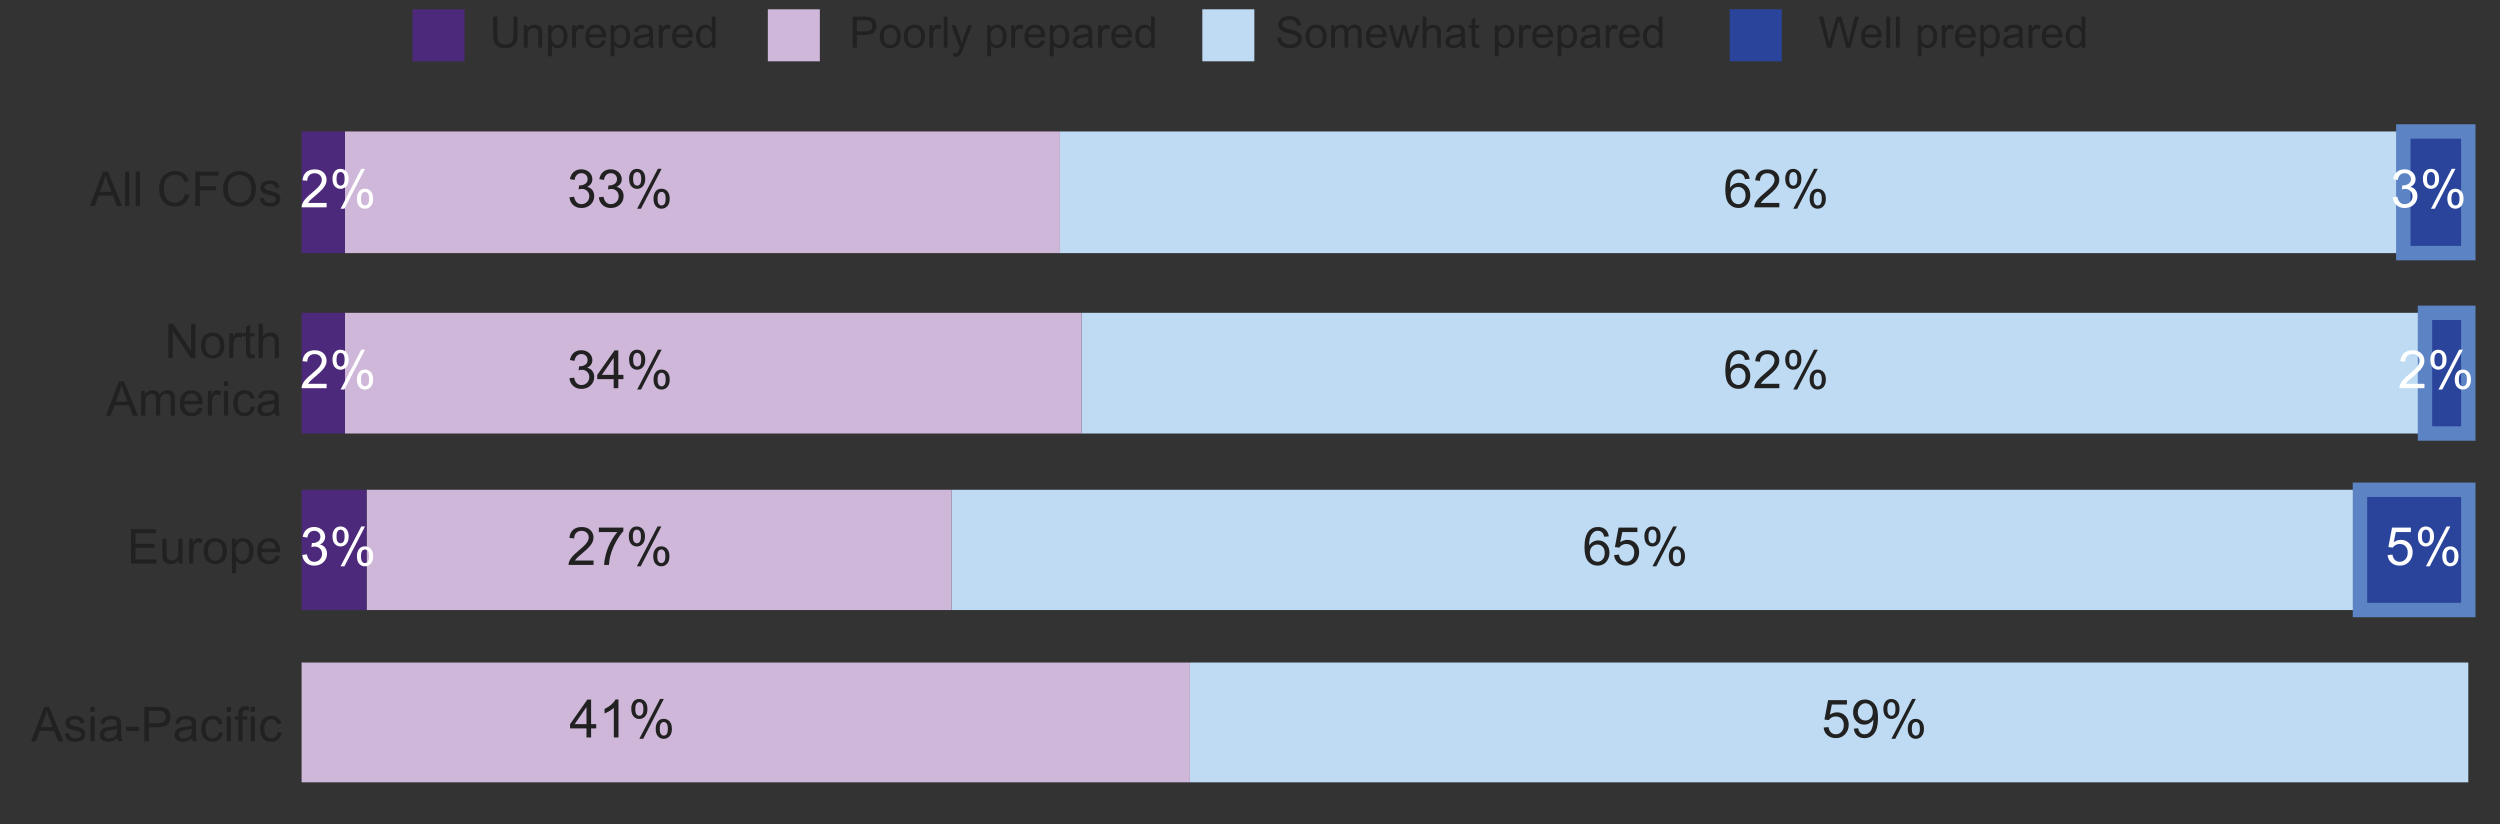 <?xml version="1.0" encoding="UTF-8"?><svg id="a" xmlns="http://www.w3.org/2000/svg" viewBox="0 0 956 315.24"><rect x="0" y="0" width="956" height="315.24" fill="#333333" stroke="none"/><defs><style>.b{fill:#fff;}.c{fill:#cfb7d9;}.d,.e{fill:#2a449c;}.e{stroke:#5c83c3;stroke-miterlimit:10;stroke-width:5.51px;}.f{fill:#bedbf3;}.g{fill:#212121;}.h{fill:#4c297a;}</style></defs><rect class="h" x="157.74" y="3.56" width="19.89" height="19.89"/><rect class="c" x="293.62" y="3.56" width="19.89" height="19.89"/><rect class="f" x="459.77" y="3.56" width="19.89" height="19.89"/><rect class="d" x="661.46" y="3.56" width="19.89" height="19.89"/><g><path class="g" d="M698.74,18.23l-3.15-11.87h1.61l1.8,7.78c.19,.82,.36,1.62,.5,2.43,.3-1.27,.48-2,.53-2.19l2.26-8.01h1.89l1.7,6.01c.43,1.49,.73,2.89,.92,4.2,.15-.75,.35-1.61,.59-2.58l1.86-7.62h1.58l-3.25,11.87h-1.51l-2.5-9.04c-.21-.75-.33-1.22-.37-1.39-.12,.54-.24,1.01-.35,1.39l-2.52,9.04h-1.6Z"/><path class="g" d="M718.01,15.46l1.51,.19c-.24,.88-.68,1.56-1.32,2.05-.64,.49-1.46,.73-2.46,.73-1.26,0-2.25-.39-2.99-1.16-.74-.77-1.1-1.86-1.1-3.26s.37-2.57,1.12-3.37c.74-.8,1.71-1.2,2.9-1.2s2.09,.39,2.82,1.17c.73,.78,1.09,1.88,1.09,3.3,0,.09,0,.22,0,.39h-6.41c.05,.94,.32,1.67,.8,2.17s1.08,.75,1.8,.75c.53,0,.99-.14,1.37-.42,.38-.28,.68-.73,.9-1.34Zm-4.78-2.36h4.8c-.07-.72-.25-1.27-.55-1.63-.46-.56-1.07-.84-1.81-.84-.67,0-1.23,.22-1.69,.67s-.71,1.05-.76,1.8Z"/><path class="g" d="M721.32,18.23V6.36h1.46v11.87h-1.46Z"/><path class="g" d="M725,18.23V6.36h1.46v11.87h-1.46Z"/><path class="g" d="M733.32,21.52V9.63h1.33v1.12c.31-.44,.67-.76,1.06-.98s.87-.33,1.43-.33c.73,0,1.38,.19,1.94,.57,.56,.38,.98,.91,1.27,1.6,.29,.69,.43,1.44,.43,2.26,0,.88-.16,1.67-.47,2.38-.32,.7-.77,1.24-1.38,1.62s-1.23,.56-1.9,.56c-.49,0-.92-.1-1.31-.31s-.7-.46-.95-.78v4.19h-1.46Zm1.32-7.54c0,1.11,.22,1.92,.67,2.45s.99,.79,1.63,.79,1.2-.27,1.66-.82c.46-.55,.69-1.4,.69-2.55s-.23-1.92-.68-2.46-.99-.82-1.62-.82-1.17,.29-1.65,.87-.72,1.42-.72,2.53Z"/><path class="g" d="M742.52,18.23V9.63h1.31v1.3c.33-.61,.64-1.01,.93-1.21s.6-.29,.94-.29c.49,0,.99,.16,1.5,.47l-.5,1.35c-.36-.21-.71-.32-1.07-.32-.32,0-.6,.1-.86,.29-.25,.19-.43,.46-.54,.8-.16,.52-.24,1.08-.24,1.7v4.5h-1.46Z"/><path class="g" d="M753.94,15.46l1.51,.19c-.24,.88-.68,1.56-1.32,2.05-.64,.49-1.46,.73-2.46,.73-1.26,0-2.25-.39-2.99-1.16-.74-.77-1.1-1.86-1.1-3.26s.37-2.57,1.12-3.37c.74-.8,1.71-1.2,2.9-1.2s2.09,.39,2.82,1.17c.73,.78,1.09,1.88,1.09,3.3,0,.09,0,.22,0,.39h-6.41c.05,.94,.32,1.67,.8,2.17s1.08,.75,1.8,.75c.53,0,.99-.14,1.37-.42,.38-.28,.68-.73,.9-1.34Zm-4.78-2.36h4.8c-.07-.72-.25-1.27-.55-1.63-.46-.56-1.07-.84-1.81-.84-.67,0-1.23,.22-1.69,.67s-.71,1.05-.76,1.8Z"/><path class="g" d="M757.28,21.52V9.63h1.33v1.12c.31-.44,.67-.76,1.06-.98s.87-.33,1.43-.33c.73,0,1.38,.19,1.94,.57,.56,.38,.98,.91,1.27,1.6,.29,.69,.43,1.44,.43,2.26,0,.88-.16,1.67-.47,2.38-.32,.7-.77,1.24-1.38,1.62s-1.23,.56-1.9,.56c-.49,0-.92-.1-1.31-.31s-.7-.46-.95-.78v4.19h-1.46Zm1.32-7.54c0,1.11,.22,1.92,.67,2.45s.99,.79,1.63,.79,1.2-.27,1.66-.82c.46-.55,.69-1.4,.69-2.55s-.23-1.92-.68-2.46-.99-.82-1.62-.82-1.17,.29-1.65,.87-.72,1.42-.72,2.53Z"/><path class="g" d="M772.11,17.17c-.54,.46-1.06,.78-1.56,.97-.5,.19-1.04,.28-1.61,.28-.94,0-1.67-.23-2.18-.69-.51-.46-.76-1.05-.76-1.77,0-.42,.1-.81,.29-1.15,.19-.35,.44-.63,.75-.84,.31-.21,.66-.37,1.05-.48,.29-.08,.72-.15,1.29-.22,1.18-.14,2.04-.31,2.6-.5,0-.2,0-.33,0-.38,0-.59-.14-1.01-.41-1.25-.37-.33-.92-.49-1.66-.49-.69,0-1.19,.12-1.52,.36s-.57,.67-.72,1.28l-1.42-.19c.13-.61,.34-1.1,.64-1.48s.73-.66,1.29-.87,1.21-.3,1.95-.3,1.33,.09,1.79,.26c.46,.17,.8,.39,1.01,.65s.37,.59,.45,.99c.05,.25,.07,.7,.07,1.34v1.94c0,1.36,.03,2.21,.09,2.57,.06,.36,.18,.7,.37,1.03h-1.52c-.15-.3-.25-.66-.29-1.06Zm-.12-3.25c-.53,.22-1.32,.4-2.38,.55-.6,.09-1.02,.18-1.27,.29-.25,.11-.44,.27-.58,.47s-.2,.44-.2,.69c0,.39,.15,.71,.44,.97,.29,.26,.72,.39,1.29,.39s1.06-.12,1.5-.37c.44-.25,.76-.58,.96-1.01,.16-.33,.24-.81,.24-1.46v-.53Z"/><path class="g" d="M775.7,18.23V9.63h1.31v1.3c.33-.61,.64-1.01,.93-1.21s.6-.29,.94-.29c.49,0,.99,.16,1.5,.47l-.5,1.35c-.36-.21-.71-.32-1.07-.32-.32,0-.6,.1-.86,.29-.25,.19-.43,.46-.54,.8-.16,.52-.24,1.08-.24,1.7v4.5h-1.46Z"/><path class="g" d="M787.12,15.46l1.51,.19c-.24,.88-.68,1.56-1.32,2.05-.64,.49-1.46,.73-2.46,.73-1.26,0-2.25-.39-2.99-1.16-.74-.77-1.1-1.86-1.1-3.26s.37-2.57,1.12-3.37c.74-.8,1.71-1.2,2.9-1.2s2.09,.39,2.82,1.17c.73,.78,1.09,1.88,1.09,3.3,0,.09,0,.22,0,.39h-6.41c.05,.94,.32,1.67,.8,2.17s1.08,.75,1.8,.75c.53,0,.99-.14,1.37-.42,.38-.28,.68-.73,.9-1.34Zm-4.78-2.36h4.8c-.07-.72-.25-1.27-.55-1.63-.46-.56-1.07-.84-1.81-.84-.67,0-1.23,.22-1.69,.67s-.71,1.05-.76,1.8Z"/><path class="g" d="M796.04,18.23v-1.08c-.54,.85-1.35,1.28-2.4,1.28-.69,0-1.32-.19-1.89-.57-.58-.38-1.02-.91-1.34-1.58-.32-.68-.47-1.46-.47-2.33s.14-1.64,.43-2.33c.29-.7,.71-1.23,1.29-1.61,.57-.37,1.21-.56,1.92-.56,.52,0,.98,.11,1.38,.33,.41,.22,.73,.5,.99,.85V6.36h1.45v11.87h-1.35Zm-4.61-4.29c0,1.1,.23,1.92,.7,2.47,.46,.54,1.01,.82,1.64,.82s1.18-.26,1.62-.78c.45-.52,.67-1.32,.67-2.38,0-1.18-.23-2.04-.68-2.59-.45-.55-1.01-.83-1.68-.83s-1.19,.26-1.62,.79c-.43,.53-.65,1.36-.65,2.5Z"/></g><g><path class="g" d="M488.38,14.42l1.48-.13c.07,.59,.23,1.08,.49,1.46,.26,.38,.65,.69,1.19,.92,.54,.24,1.15,.35,1.82,.35,.6,0,1.13-.09,1.59-.27,.46-.18,.8-.42,1.02-.73,.22-.31,.34-.65,.34-1.02s-.11-.7-.32-.98c-.22-.28-.57-.51-1.07-.7-.32-.12-1.02-.32-2.11-.58-1.09-.26-1.85-.51-2.29-.74-.57-.3-.99-.67-1.27-1.1-.28-.44-.42-.93-.42-1.48,0-.6,.17-1.16,.51-1.68s.84-.92,1.49-1.19,1.38-.41,2.18-.41c.88,0,1.66,.14,2.33,.43,.67,.28,1.19,.7,1.55,1.25,.36,.55,.56,1.17,.58,1.87l-1.51,.11c-.08-.75-.35-1.32-.82-1.7-.47-.38-1.16-.57-2.07-.57s-1.64,.17-2.08,.52c-.43,.35-.65,.77-.65,1.26,0,.43,.15,.78,.46,1.05,.3,.28,1.09,.56,2.37,.85,1.28,.29,2.15,.54,2.63,.76,.69,.32,1.2,.72,1.53,1.21s.49,1.05,.49,1.69-.18,1.23-.54,1.79-.88,.99-1.56,1.3c-.68,.31-1.44,.46-2.29,.46-1.07,0-1.97-.16-2.7-.47-.73-.31-1.29-.78-1.71-1.41s-.63-1.34-.65-2.13Z"/><path class="g" d="M499.25,13.93c0-1.59,.44-2.77,1.33-3.54,.74-.64,1.64-.96,2.7-.96,1.18,0,2.15,.39,2.9,1.16s1.12,1.84,1.12,3.21c0,1.11-.17,1.98-.5,2.61-.33,.63-.81,1.13-1.45,1.48-.63,.35-1.33,.53-2.08,.53-1.2,0-2.18-.39-2.92-1.16-.74-.77-1.11-1.88-1.11-3.33Zm1.5,0c0,1.1,.24,1.92,.72,2.47s1.08,.82,1.81,.82,1.33-.28,1.81-.83c.48-.55,.72-1.39,.72-2.52,0-1.06-.24-1.87-.72-2.42-.48-.55-1.08-.82-1.8-.82s-1.33,.27-1.81,.82c-.48,.54-.72,1.37-.72,2.47Z"/><path class="g" d="M509.01,18.23V9.63h1.3v1.21c.27-.42,.63-.76,1.08-1.02,.45-.26,.96-.38,1.53-.38,.64,0,1.16,.13,1.57,.4,.41,.26,.7,.63,.86,1.11,.68-1,1.57-1.51,2.66-1.51,.85,0,1.51,.24,1.97,.71,.46,.47,.69,1.2,.69,2.18v5.9h-1.45v-5.42c0-.58-.05-1-.14-1.26-.09-.26-.27-.46-.51-.62-.25-.16-.54-.24-.88-.24-.6,0-1.11,.2-1.5,.6-.4,.4-.6,1.05-.6,1.93v4.99h-1.46v-5.58c0-.65-.12-1.13-.36-1.46-.24-.32-.63-.49-1.17-.49-.41,0-.79,.11-1.14,.32-.35,.22-.6,.53-.76,.95-.16,.42-.23,1.01-.23,1.8v4.46h-1.46Z"/><path class="g" d="M528.7,15.46l1.51,.19c-.24,.88-.68,1.56-1.32,2.05-.64,.49-1.46,.73-2.46,.73-1.26,0-2.25-.39-2.99-1.16-.74-.77-1.1-1.86-1.1-3.26s.37-2.57,1.12-3.37c.74-.8,1.71-1.2,2.9-1.2s2.09,.39,2.82,1.17c.73,.78,1.09,1.88,1.09,3.3,0,.09,0,.22,0,.39h-6.41c.05,.94,.32,1.67,.8,2.17s1.08,.75,1.8,.75c.53,0,.99-.14,1.37-.42,.38-.28,.68-.73,.9-1.34Zm-4.78-2.36h4.8c-.07-.72-.25-1.27-.55-1.63-.46-.56-1.07-.84-1.81-.84-.67,0-1.23,.22-1.69,.67s-.71,1.05-.76,1.8Z"/><path class="g" d="M533.62,18.23l-2.63-8.6h1.5l1.37,4.96,.51,1.85c.02-.09,.17-.68,.45-1.77l1.37-5.04h1.5l1.29,4.99,.43,1.64,.49-1.66,1.47-4.97h1.42l-2.69,8.6h-1.51l-1.37-5.15-.33-1.46-1.74,6.61h-1.52Z"/><path class="g" d="M544.01,18.23V6.36h1.46v4.26c.68-.79,1.54-1.18,2.57-1.18,.64,0,1.19,.13,1.66,.38s.81,.6,1.01,1.04,.3,1.08,.3,1.93v5.45h-1.46v-5.45c0-.73-.16-1.26-.47-1.59s-.76-.5-1.34-.5c-.43,0-.84,.11-1.22,.34-.38,.22-.65,.53-.81,.91-.16,.38-.24,.91-.24,1.59v4.7h-1.46Z"/><path class="g" d="M558.84,17.17c-.54,.46-1.06,.78-1.56,.97-.5,.19-1.04,.28-1.61,.28-.94,0-1.67-.23-2.18-.69-.51-.46-.76-1.05-.76-1.77,0-.42,.1-.81,.29-1.15,.19-.35,.44-.63,.75-.84,.31-.21,.66-.37,1.05-.48,.29-.08,.72-.15,1.29-.22,1.18-.14,2.04-.31,2.6-.5,0-.2,0-.33,0-.38,0-.59-.14-1.01-.41-1.25-.37-.33-.92-.49-1.66-.49-.69,0-1.19,.12-1.52,.36s-.57,.67-.72,1.28l-1.42-.19c.13-.61,.34-1.1,.64-1.48s.73-.66,1.29-.87,1.21-.3,1.95-.3,1.33,.09,1.79,.26c.46,.17,.8,.39,1.01,.65s.37,.59,.45,.99c.05,.25,.07,.7,.07,1.34v1.94c0,1.36,.03,2.21,.09,2.57,.06,.36,.18,.7,.37,1.03h-1.52c-.15-.3-.25-.66-.29-1.06Zm-.12-3.25c-.53,.22-1.32,.4-2.38,.55-.6,.09-1.02,.18-1.27,.29-.25,.11-.44,.27-.58,.47s-.2,.44-.2,.69c0,.39,.15,.71,.44,.97,.29,.26,.72,.39,1.29,.39s1.06-.12,1.5-.37c.44-.25,.76-.58,.96-1.01,.16-.33,.24-.81,.24-1.46v-.53Z"/><path class="g" d="M565.63,16.92l.21,1.29c-.41,.09-.78,.13-1.1,.13-.53,0-.94-.08-1.23-.25-.29-.17-.5-.39-.62-.66-.12-.27-.18-.85-.18-1.72v-4.95h-1.07v-1.13h1.07v-2.13l1.45-.87v3h1.47v1.13h-1.47v5.03c0,.42,.03,.68,.08,.8,.05,.12,.13,.21,.25,.28s.28,.11,.5,.11c.16,0,.38-.02,.64-.06Z"/><path class="g" d="M571.66,21.52V9.63h1.33v1.12c.31-.44,.67-.76,1.06-.98s.87-.33,1.43-.33c.73,0,1.38,.19,1.94,.57,.56,.38,.98,.91,1.27,1.6,.29,.69,.43,1.44,.43,2.26,0,.88-.16,1.67-.47,2.38-.32,.7-.77,1.24-1.38,1.62s-1.23,.56-1.9,.56c-.49,0-.92-.1-1.31-.31s-.7-.46-.95-.78v4.19h-1.46Zm1.32-7.54c0,1.11,.22,1.92,.67,2.45s.99,.79,1.63,.79,1.2-.27,1.66-.82c.46-.55,.69-1.4,.69-2.55s-.23-1.92-.68-2.46-.99-.82-1.62-.82-1.17,.29-1.65,.87-.72,1.42-.72,2.53Z"/><path class="g" d="M580.86,18.23V9.63h1.31v1.3c.33-.61,.64-1.01,.93-1.21s.6-.29,.94-.29c.49,0,.99,.16,1.5,.47l-.5,1.35c-.36-.21-.71-.32-1.07-.32-.32,0-.6,.1-.86,.29-.25,.19-.43,.46-.54,.8-.16,.52-.24,1.08-.24,1.7v4.5h-1.46Z"/><path class="g" d="M592.29,15.46l1.51,.19c-.24,.88-.68,1.56-1.32,2.05-.64,.49-1.46,.73-2.46,.73-1.26,0-2.25-.39-2.99-1.16-.74-.77-1.1-1.86-1.1-3.26s.37-2.57,1.12-3.37c.74-.8,1.71-1.2,2.9-1.2s2.09,.39,2.82,1.17c.73,.78,1.09,1.88,1.09,3.3,0,.09,0,.22,0,.39h-6.41c.05,.94,.32,1.67,.8,2.17s1.08,.75,1.8,.75c.53,0,.99-.14,1.37-.42,.38-.28,.68-.73,.9-1.34Zm-4.78-2.36h4.8c-.07-.72-.25-1.27-.55-1.63-.46-.56-1.07-.84-1.81-.84-.67,0-1.23,.22-1.69,.67s-.71,1.05-.76,1.8Z"/><path class="g" d="M595.62,21.52V9.63h1.33v1.12c.31-.44,.67-.76,1.06-.98s.87-.33,1.43-.33c.73,0,1.38,.19,1.94,.57,.56,.38,.98,.91,1.27,1.6,.29,.69,.43,1.44,.43,2.26,0,.88-.16,1.67-.47,2.38-.32,.7-.77,1.24-1.38,1.62s-1.23,.56-1.9,.56c-.49,0-.92-.1-1.31-.31s-.7-.46-.95-.78v4.19h-1.46Zm1.32-7.54c0,1.11,.22,1.92,.67,2.45s.99,.79,1.63,.79,1.2-.27,1.66-.82c.46-.55,.69-1.4,.69-2.55s-.23-1.92-.68-2.46-.99-.82-1.62-.82-1.17,.29-1.65,.87-.72,1.42-.72,2.53Z"/><path class="g" d="M610.45,17.17c-.54,.46-1.06,.78-1.56,.97-.5,.19-1.04,.28-1.61,.28-.94,0-1.67-.23-2.18-.69-.51-.46-.76-1.05-.76-1.77,0-.42,.1-.81,.29-1.15,.19-.35,.44-.63,.75-.84,.31-.21,.66-.37,1.05-.48,.29-.08,.72-.15,1.29-.22,1.18-.14,2.04-.31,2.6-.5,0-.2,0-.33,0-.38,0-.59-.14-1.01-.41-1.25-.37-.33-.92-.49-1.66-.49-.69,0-1.19,.12-1.52,.36s-.57,.67-.72,1.28l-1.42-.19c.13-.61,.34-1.1,.64-1.48s.73-.66,1.29-.87,1.21-.3,1.95-.3,1.33,.09,1.79,.26c.46,.17,.8,.39,1.01,.65s.37,.59,.45,.99c.05,.25,.07,.7,.07,1.34v1.94c0,1.36,.03,2.21,.09,2.57,.06,.36,.18,.7,.37,1.03h-1.52c-.15-.3-.25-.66-.29-1.06Zm-.12-3.25c-.53,.22-1.32,.4-2.38,.55-.6,.09-1.02,.18-1.27,.29-.25,.11-.44,.27-.58,.47s-.2,.44-.2,.69c0,.39,.15,.71,.44,.97,.29,.26,.72,.39,1.29,.39s1.06-.12,1.5-.37c.44-.25,.76-.58,.96-1.01,.16-.33,.24-.81,.24-1.46v-.53Z"/><path class="g" d="M614.04,18.23V9.63h1.31v1.3c.33-.61,.64-1.01,.93-1.21s.6-.29,.94-.29c.49,0,.99,.16,1.5,.47l-.5,1.35c-.36-.21-.71-.32-1.07-.32-.32,0-.6,.1-.86,.29-.25,.19-.43,.46-.54,.8-.16,.52-.24,1.08-.24,1.7v4.5h-1.46Z"/><path class="g" d="M625.47,15.46l1.51,.19c-.24,.88-.68,1.56-1.32,2.05-.64,.49-1.46,.73-2.46,.73-1.26,0-2.25-.39-2.99-1.16-.74-.77-1.1-1.86-1.1-3.26s.37-2.57,1.12-3.37c.74-.8,1.71-1.2,2.9-1.2s2.09,.39,2.82,1.17c.73,.78,1.09,1.88,1.09,3.3,0,.09,0,.22,0,.39h-6.41c.05,.94,.32,1.67,.8,2.17s1.08,.75,1.8,.75c.53,0,.99-.14,1.37-.42,.38-.28,.68-.73,.9-1.34Zm-4.78-2.36h4.8c-.07-.72-.25-1.27-.55-1.63-.46-.56-1.07-.84-1.81-.84-.67,0-1.23,.22-1.69,.67s-.71,1.05-.76,1.8Z"/><path class="g" d="M634.38,18.23v-1.08c-.54,.85-1.35,1.28-2.4,1.28-.69,0-1.32-.19-1.89-.57-.58-.38-1.02-.91-1.34-1.58-.32-.68-.47-1.46-.47-2.33s.14-1.64,.43-2.33c.29-.7,.71-1.23,1.29-1.61,.57-.37,1.21-.56,1.92-.56,.52,0,.98,.11,1.38,.33,.41,.22,.73,.5,.99,.85V6.36h1.45v11.87h-1.35Zm-4.61-4.29c0,1.1,.23,1.92,.7,2.47,.46,.54,1.01,.82,1.64,.82s1.18-.26,1.62-.78c.45-.52,.67-1.32,.67-2.38,0-1.18-.23-2.04-.68-2.59-.45-.55-1.01-.83-1.68-.83s-1.19,.26-1.62,.79c-.43,.53-.65,1.36-.65,2.5Z"/></g><g><path class="g" d="M326.09,18.23V6.36h4.48c.79,0,1.39,.04,1.81,.11,.58,.1,1.07,.28,1.46,.55,.39,.27,.71,.66,.95,1.15,.24,.49,.36,1.03,.36,1.62,0,1.01-.32,1.86-.96,2.56-.64,.7-1.8,1.05-3.48,1.05h-3.04v4.82h-1.57Zm1.57-6.22h3.07c1.01,0,1.74-.19,2.16-.57,.43-.38,.64-.91,.64-1.59,0-.5-.12-.92-.38-1.28s-.58-.59-.99-.7c-.26-.07-.75-.1-1.46-.1h-3.04v4.24Z"/><path class="g" d="M336.42,13.93c0-1.59,.44-2.77,1.33-3.54,.74-.64,1.64-.96,2.7-.96,1.18,0,2.15,.39,2.9,1.16s1.12,1.84,1.12,3.21c0,1.11-.17,1.98-.5,2.61-.33,.63-.81,1.13-1.45,1.48-.63,.35-1.33,.53-2.08,.53-1.2,0-2.18-.39-2.92-1.16-.74-.77-1.11-1.88-1.11-3.33Zm1.5,0c0,1.1,.24,1.92,.72,2.47s1.08,.82,1.81,.82,1.33-.28,1.81-.83c.48-.55,.72-1.39,.72-2.52,0-1.06-.24-1.87-.72-2.42-.48-.55-1.08-.82-1.8-.82s-1.33,.27-1.81,.82c-.48,.54-.72,1.37-.72,2.47Z"/><path class="g" d="M345.64,13.93c0-1.59,.44-2.77,1.33-3.54,.74-.64,1.64-.96,2.7-.96,1.18,0,2.15,.39,2.9,1.16s1.12,1.84,1.12,3.21c0,1.11-.17,1.98-.5,2.61-.33,.63-.81,1.13-1.45,1.48-.63,.35-1.33,.53-2.08,.53-1.2,0-2.18-.39-2.92-1.16-.74-.77-1.11-1.88-1.11-3.33Zm1.5,0c0,1.1,.24,1.92,.72,2.47s1.08,.82,1.81,.82,1.33-.28,1.81-.83c.48-.55,.72-1.39,.72-2.52,0-1.06-.24-1.87-.72-2.42-.48-.55-1.08-.82-1.8-.82s-1.33,.27-1.81,.82c-.48,.54-.72,1.37-.72,2.47Z"/><path class="g" d="M355.38,18.23V9.63h1.31v1.3c.33-.61,.64-1.01,.93-1.21s.6-.29,.94-.29c.49,0,.99,.16,1.5,.47l-.5,1.35c-.36-.21-.71-.32-1.07-.32-.32,0-.6,.1-.86,.29-.25,.19-.43,.46-.54,.8-.16,.52-.24,1.08-.24,1.7v4.5h-1.46Z"/><path class="g" d="M360.89,18.23V6.36h1.46v11.87h-1.46Z"/><path class="g" d="M364.54,21.54l-.16-1.37c.32,.09,.6,.13,.83,.13,.32,0,.58-.05,.78-.16,.19-.11,.35-.26,.48-.45,.09-.15,.24-.51,.45-1.08,.03-.08,.07-.2,.13-.36l-3.26-8.61h1.57l1.79,4.98c.23,.63,.44,1.29,.62,1.99,.17-.67,.37-1.32,.6-1.96l1.84-5.01h1.46l-3.27,8.74c-.35,.94-.62,1.59-.82,1.95-.26,.48-.56,.83-.89,1.06-.33,.22-.73,.34-1.2,.34-.28,0-.59-.06-.94-.18Z"/><path class="g" d="M377.5,21.52V9.63h1.33v1.12c.31-.44,.67-.76,1.06-.98s.87-.33,1.43-.33c.73,0,1.38,.19,1.94,.57,.56,.38,.98,.91,1.27,1.6,.29,.69,.43,1.44,.43,2.26,0,.88-.16,1.67-.47,2.38-.32,.7-.77,1.24-1.38,1.62s-1.23,.56-1.9,.56c-.49,0-.92-.1-1.31-.31s-.7-.46-.95-.78v4.19h-1.46Zm1.32-7.54c0,1.11,.22,1.92,.67,2.45s.99,.79,1.63,.79,1.2-.27,1.66-.82c.46-.55,.69-1.4,.69-2.55s-.23-1.92-.68-2.46-.99-.82-1.62-.82-1.17,.29-1.65,.87-.72,1.42-.72,2.53Z"/><path class="g" d="M386.7,18.23V9.63h1.31v1.3c.33-.61,.64-1.01,.93-1.21s.6-.29,.94-.29c.49,0,.99,.16,1.5,.47l-.5,1.35c-.36-.21-.71-.32-1.07-.32-.32,0-.6,.1-.86,.29-.25,.19-.43,.46-.54,.8-.16,.52-.24,1.08-.24,1.7v4.5h-1.46Z"/><path class="g" d="M398.12,15.46l1.51,.19c-.24,.88-.68,1.56-1.32,2.05-.64,.49-1.46,.73-2.46,.73-1.26,0-2.25-.39-2.99-1.16-.74-.77-1.1-1.86-1.1-3.26s.37-2.57,1.12-3.37c.74-.8,1.71-1.2,2.9-1.2s2.09,.39,2.82,1.17c.73,.78,1.09,1.88,1.09,3.3,0,.09,0,.22,0,.39h-6.41c.05,.94,.32,1.67,.8,2.17s1.08,.75,1.8,.75c.53,0,.99-.14,1.37-.42,.38-.28,.68-.73,.9-1.34Zm-4.78-2.36h4.8c-.07-.72-.25-1.27-.55-1.63-.46-.56-1.07-.84-1.81-.84-.67,0-1.23,.22-1.69,.67s-.71,1.05-.76,1.8Z"/><path class="g" d="M401.46,21.52V9.63h1.33v1.12c.31-.44,.67-.76,1.06-.98s.87-.33,1.43-.33c.73,0,1.38,.19,1.94,.57,.56,.38,.98,.91,1.27,1.6,.29,.69,.43,1.44,.43,2.26,0,.88-.16,1.67-.47,2.38-.32,.7-.77,1.24-1.38,1.62s-1.23,.56-1.9,.56c-.49,0-.92-.1-1.31-.31s-.7-.46-.95-.78v4.19h-1.46Zm1.32-7.54c0,1.11,.22,1.92,.67,2.45s.99,.79,1.63,.79,1.2-.27,1.66-.82c.46-.55,.69-1.4,.69-2.55s-.23-1.92-.68-2.46-.99-.82-1.62-.82-1.17,.29-1.65,.87-.72,1.42-.72,2.53Z"/><path class="g" d="M416.29,17.17c-.54,.46-1.06,.78-1.56,.97-.5,.19-1.04,.28-1.61,.28-.94,0-1.67-.23-2.18-.69-.51-.46-.76-1.05-.76-1.77,0-.42,.1-.81,.29-1.15,.19-.35,.44-.63,.75-.84,.31-.21,.66-.37,1.05-.48,.29-.08,.72-.15,1.29-.22,1.18-.14,2.04-.31,2.6-.5,0-.2,0-.33,0-.38,0-.59-.14-1.01-.41-1.25-.37-.33-.92-.49-1.66-.49-.69,0-1.19,.12-1.52,.36s-.57,.67-.72,1.28l-1.42-.19c.13-.61,.34-1.1,.64-1.48s.73-.66,1.29-.87,1.21-.3,1.95-.3,1.33,.09,1.79,.26c.46,.17,.8,.39,1.01,.65s.37,.59,.45,.99c.05,.25,.07,.7,.07,1.34v1.94c0,1.36,.03,2.21,.09,2.57,.06,.36,.18,.7,.37,1.03h-1.52c-.15-.3-.25-.66-.29-1.06Zm-.12-3.25c-.53,.22-1.32,.4-2.38,.55-.6,.09-1.02,.18-1.27,.29-.25,.11-.44,.27-.58,.47s-.2,.44-.2,.69c0,.39,.15,.71,.44,.97,.29,.26,.72,.39,1.29,.39s1.06-.12,1.5-.37c.44-.25,.76-.58,.96-1.01,.16-.33,.24-.81,.24-1.46v-.53Z"/><path class="g" d="M419.88,18.23V9.63h1.31v1.3c.33-.61,.64-1.01,.93-1.21s.6-.29,.94-.29c.49,0,.99,.16,1.5,.47l-.5,1.35c-.36-.21-.71-.32-1.07-.32-.32,0-.6,.1-.86,.29-.25,.19-.43,.46-.54,.8-.16,.52-.24,1.08-.24,1.7v4.5h-1.46Z"/><path class="g" d="M431.3,15.46l1.51,.19c-.24,.88-.68,1.56-1.32,2.05-.64,.49-1.46,.73-2.46,.73-1.26,0-2.25-.39-2.99-1.16-.74-.77-1.1-1.86-1.1-3.26s.37-2.57,1.12-3.37c.74-.8,1.71-1.2,2.9-1.2s2.09,.39,2.82,1.17c.73,.78,1.09,1.88,1.09,3.3,0,.09,0,.22,0,.39h-6.41c.05,.94,.32,1.67,.8,2.17s1.08,.75,1.8,.75c.53,0,.99-.14,1.37-.42,.38-.28,.68-.73,.9-1.34Zm-4.78-2.36h4.8c-.07-.72-.25-1.27-.55-1.63-.46-.56-1.07-.84-1.81-.84-.67,0-1.23,.22-1.69,.67s-.71,1.05-.76,1.8Z"/><path class="g" d="M440.21,18.23v-1.08c-.54,.85-1.35,1.28-2.4,1.28-.69,0-1.32-.19-1.89-.57-.58-.38-1.02-.91-1.34-1.58-.32-.68-.47-1.46-.47-2.33s.14-1.64,.43-2.33c.29-.7,.71-1.23,1.29-1.61,.57-.37,1.21-.56,1.92-.56,.52,0,.98,.11,1.38,.33,.41,.22,.73,.5,.99,.85V6.36h1.45v11.87h-1.35Zm-4.61-4.29c0,1.1,.23,1.92,.7,2.47,.46,.54,1.01,.82,1.64,.82s1.18-.26,1.62-.78c.45-.52,.67-1.32,.67-2.38,0-1.18-.23-2.04-.68-2.59-.45-.55-1.01-.83-1.68-.83s-1.19,.26-1.62,.79c-.43,.53-.65,1.36-.65,2.5Z"/></g><g><path class="g" d="M196.35,6.36h1.57v6.86c0,1.19-.14,2.14-.41,2.84-.27,.7-.76,1.27-1.46,1.71-.7,.44-1.63,.66-2.77,.66s-2.02-.19-2.73-.57c-.71-.38-1.21-.94-1.51-1.66-.3-.73-.45-1.72-.45-2.97V6.36h1.57v6.85c0,1.03,.1,1.79,.29,2.28s.52,.87,.99,1.13c.47,.26,1.04,.4,1.71,.4,1.16,0,1.98-.26,2.47-.79s.74-1.53,.74-3.02V6.36Z"/><path class="g" d="M200.34,18.23V9.63h1.31v1.22c.63-.94,1.54-1.42,2.74-1.42,.52,0,1,.09,1.43,.28,.43,.19,.76,.43,.98,.73,.22,.3,.37,.66,.45,1.08,.05,.27,.08,.74,.08,1.42v5.29h-1.46v-5.23c0-.59-.06-1.04-.17-1.33s-.31-.53-.6-.7c-.29-.18-.63-.26-1.02-.26-.62,0-1.16,.2-1.61,.59-.45,.39-.68,1.14-.68,2.24v4.7h-1.46Z"/><path class="g" d="M209.56,21.52V9.63h1.33v1.12c.31-.44,.67-.76,1.06-.98s.87-.33,1.43-.33c.73,0,1.38,.19,1.94,.57,.56,.38,.98,.91,1.27,1.6,.29,.69,.43,1.44,.43,2.26,0,.88-.16,1.67-.47,2.38-.32,.7-.77,1.24-1.38,1.62s-1.23,.56-1.9,.56c-.49,0-.92-.1-1.31-.31s-.7-.46-.95-.78v4.19h-1.46Zm1.32-7.54c0,1.11,.22,1.92,.67,2.45s.99,.79,1.63,.79,1.2-.27,1.66-.82c.46-.55,.69-1.4,.69-2.55s-.23-1.92-.68-2.46-.99-.82-1.62-.82-1.17,.29-1.65,.87-.72,1.42-.72,2.53Z"/><path class="g" d="M218.77,18.23V9.63h1.31v1.3c.33-.61,.64-1.01,.93-1.21s.6-.29,.94-.29c.49,0,.99,.16,1.5,.47l-.5,1.35c-.36-.21-.71-.32-1.07-.32-.32,0-.6,.1-.86,.29-.25,.19-.43,.46-.54,.8-.16,.52-.24,1.08-.24,1.7v4.5h-1.46Z"/><path class="g" d="M230.19,15.46l1.51,.19c-.24,.88-.68,1.56-1.32,2.05-.64,.49-1.46,.73-2.46,.73-1.26,0-2.25-.39-2.99-1.16-.74-.77-1.1-1.86-1.1-3.26s.37-2.57,1.12-3.37c.74-.8,1.71-1.2,2.9-1.2s2.09,.39,2.82,1.17c.73,.78,1.09,1.88,1.09,3.3,0,.09,0,.22,0,.39h-6.41c.05,.94,.32,1.67,.8,2.17s1.08,.75,1.8,.75c.53,0,.99-.14,1.37-.42,.38-.28,.68-.73,.9-1.34Zm-4.78-2.36h4.8c-.07-.72-.25-1.27-.55-1.63-.46-.56-1.07-.84-1.81-.84-.67,0-1.23,.22-1.69,.67s-.71,1.05-.76,1.8Z"/><path class="g" d="M233.52,21.52V9.63h1.33v1.12c.31-.44,.67-.76,1.06-.98s.87-.33,1.43-.33c.73,0,1.38,.19,1.94,.57,.56,.38,.98,.91,1.27,1.6,.29,.69,.43,1.44,.43,2.26,0,.88-.16,1.67-.47,2.38-.32,.7-.77,1.24-1.38,1.62s-1.23,.56-1.9,.56c-.49,0-.92-.1-1.31-.31s-.7-.46-.95-.78v4.19h-1.46Zm1.32-7.54c0,1.11,.22,1.92,.67,2.45s.99,.79,1.63,.79,1.2-.27,1.66-.82c.46-.55,.69-1.4,.69-2.55s-.23-1.92-.68-2.46-.99-.82-1.62-.82-1.17,.29-1.65,.87-.72,1.42-.72,2.53Z"/><path class="g" d="M248.35,17.17c-.54,.46-1.06,.78-1.56,.97-.5,.19-1.04,.28-1.61,.28-.94,0-1.67-.23-2.18-.69-.51-.46-.76-1.05-.76-1.77,0-.42,.1-.81,.29-1.15,.19-.35,.44-.63,.75-.84,.31-.21,.66-.37,1.05-.48,.29-.08,.72-.15,1.29-.22,1.18-.14,2.04-.31,2.6-.5,0-.2,0-.33,0-.38,0-.59-.14-1.01-.41-1.25-.37-.33-.92-.49-1.66-.49-.69,0-1.19,.12-1.52,.36s-.57,.67-.72,1.28l-1.42-.19c.13-.61,.34-1.1,.64-1.48s.73-.66,1.29-.87,1.21-.3,1.95-.3,1.33,.09,1.79,.26c.46,.17,.8,.39,1.01,.65s.37,.59,.45,.99c.05,.25,.07,.7,.07,1.34v1.94c0,1.36,.03,2.21,.09,2.57,.06,.36,.18,.7,.37,1.03h-1.52c-.15-.3-.25-.66-.29-1.06Zm-.12-3.25c-.53,.22-1.32,.4-2.38,.55-.6,.09-1.02,.18-1.27,.29-.25,.11-.44,.27-.58,.47s-.2,.44-.2,.69c0,.39,.15,.71,.44,.97,.29,.26,.72,.39,1.29,.39s1.06-.12,1.5-.37c.44-.25,.76-.58,.96-1.01,.16-.33,.24-.81,.24-1.46v-.53Z"/><path class="g" d="M251.95,18.23V9.63h1.31v1.3c.33-.61,.64-1.01,.93-1.21s.6-.29,.94-.29c.49,0,.99,.16,1.5,.47l-.5,1.35c-.36-.21-.71-.32-1.07-.32-.32,0-.6,.1-.86,.29-.25,.19-.43,.46-.54,.8-.16,.52-.24,1.08-.24,1.7v4.5h-1.46Z"/><path class="g" d="M263.37,15.46l1.51,.19c-.24,.88-.68,1.56-1.32,2.05-.64,.49-1.46,.73-2.46,.73-1.26,0-2.25-.39-2.99-1.16-.74-.77-1.1-1.86-1.1-3.26s.37-2.57,1.12-3.37c.74-.8,1.71-1.2,2.9-1.2s2.09,.39,2.82,1.17c.73,.78,1.09,1.88,1.09,3.3,0,.09,0,.22,0,.39h-6.41c.05,.94,.32,1.67,.8,2.17s1.08,.75,1.8,.75c.53,0,.99-.14,1.37-.42,.38-.28,.68-.73,.9-1.34Zm-4.78-2.36h4.8c-.07-.72-.25-1.27-.55-1.63-.46-.56-1.07-.84-1.81-.84-.67,0-1.23,.22-1.69,.67s-.71,1.05-.76,1.8Z"/><path class="g" d="M272.28,18.23v-1.08c-.54,.85-1.35,1.28-2.4,1.28-.69,0-1.32-.19-1.89-.57-.58-.38-1.02-.91-1.34-1.58-.32-.68-.47-1.46-.47-2.33s.14-1.64,.43-2.33c.29-.7,.71-1.23,1.29-1.61,.57-.37,1.21-.56,1.92-.56,.52,0,.98,.11,1.38,.33,.41,.22,.73,.5,.99,.85V6.36h1.45v11.87h-1.35Zm-4.61-4.29c0,1.1,.23,1.92,.7,2.47,.46,.54,1.01,.82,1.64,.82s1.18-.26,1.62-.78c.45-.52,.67-1.32,.67-2.38,0-1.18-.23-2.04-.68-2.59-.45-.55-1.01-.83-1.68-.83s-1.19,.26-1.62,.79c-.43,.53-.65,1.36-.65,2.5Z"/></g><g><path class="g" d="M11.89,283.45l5.05-13.15h1.88l5.38,13.15h-1.98l-1.53-3.98h-5.5l-1.44,3.98h-1.85Zm3.8-5.4h4.46l-1.37-3.64c-.42-1.11-.73-2.02-.93-2.73-.17,.84-.4,1.68-.71,2.51l-1.44,3.86Z"/><path class="g" d="M24.74,280.61l1.6-.25c.09,.64,.34,1.13,.75,1.47,.41,.34,.98,.51,1.72,.51s1.29-.15,1.65-.45c.36-.3,.54-.66,.54-1.06,0-.36-.16-.65-.48-.86-.22-.14-.77-.33-1.65-.55-1.18-.3-2-.56-2.46-.78-.46-.22-.8-.52-1.04-.91s-.35-.81-.35-1.28c0-.42,.1-.82,.29-1.18,.19-.36,.46-.66,.79-.9,.25-.18,.59-.34,1.03-.47s.9-.19,1.4-.19c.75,0,1.4,.11,1.97,.32,.57,.22,.98,.51,1.25,.88s.45,.86,.56,1.48l-1.58,.22c-.07-.49-.28-.87-.62-1.15s-.83-.41-1.46-.41c-.74,0-1.27,.12-1.59,.37s-.48,.53-.48,.86c0,.21,.07,.4,.2,.57,.13,.17,.34,.32,.62,.43,.16,.06,.64,.2,1.43,.41,1.14,.31,1.94,.56,2.39,.75,.45,.2,.81,.48,1.06,.85s.39,.83,.39,1.38-.16,1.04-.47,1.52c-.31,.48-.77,.84-1.36,1.1-.59,.26-1.26,.39-2.01,.39-1.24,0-2.18-.26-2.83-.77-.65-.51-1.06-1.28-1.24-2.29Z"/><path class="g" d="M34.58,272.16v-1.86h1.62v1.86h-1.62Zm0,11.3v-9.53h1.62v9.53h-1.62Z"/><path class="g" d="M44.87,282.28c-.6,.51-1.17,.87-1.73,1.08-.55,.21-1.15,.31-1.78,.31-1.05,0-1.85-.25-2.41-.77-.56-.51-.84-1.17-.84-1.96,0-.47,.11-.89,.32-1.28s.49-.7,.83-.93c.34-.23,.73-.41,1.16-.53,.32-.08,.8-.16,1.44-.24,1.3-.16,2.26-.34,2.88-.56,0-.22,0-.36,0-.42,0-.66-.15-1.12-.46-1.39-.41-.37-1.03-.55-1.84-.55-.76,0-1.32,.13-1.68,.4-.36,.27-.63,.74-.8,1.41l-1.58-.21c.14-.68,.38-1.22,.71-1.64,.33-.42,.8-.74,1.43-.96s1.34-.34,2.16-.34,1.47,.1,1.98,.29c.51,.19,.88,.43,1.12,.72s.41,.66,.5,1.1c.05,.27,.08,.77,.08,1.49v2.15c0,1.5,.04,2.45,.1,2.85,.07,.4,.21,.78,.41,1.14h-1.69c-.17-.33-.28-.73-.32-1.18Zm-.13-3.61c-.59,.24-1.46,.44-2.64,.61-.66,.1-1.13,.2-1.41,.32-.28,.12-.49,.29-.64,.52-.15,.23-.22,.49-.22,.77,0,.43,.16,.79,.49,1.08,.33,.29,.8,.43,1.43,.43s1.17-.14,1.66-.41c.48-.27,.84-.64,1.07-1.12,.17-.36,.26-.9,.26-1.62v-.59Z"/><path class="g" d="M48.24,279.51v-1.62h4.96v1.62h-4.96Z"/><path class="g" d="M55.2,283.45v-13.15h4.96c.87,0,1.54,.04,2,.13,.65,.11,1.19,.31,1.62,.61,.44,.3,.79,.73,1.05,1.27,.27,.54,.4,1.14,.4,1.79,0,1.12-.36,2.06-1.07,2.84-.71,.77-2,1.16-3.86,1.16h-3.37v5.35h-1.74Zm1.74-6.9h3.4c1.12,0,1.92-.21,2.4-.63s.71-1.01,.71-1.77c0-.55-.14-1.02-.42-1.41-.28-.39-.64-.65-1.1-.78-.29-.08-.83-.12-1.62-.12h-3.36v4.7Z"/><path class="g" d="M73.46,282.28c-.6,.51-1.17,.87-1.73,1.08-.55,.21-1.15,.31-1.78,.31-1.05,0-1.85-.25-2.41-.77-.56-.51-.84-1.17-.84-1.96,0-.47,.11-.89,.32-1.28s.49-.7,.83-.93c.34-.23,.73-.41,1.16-.53,.32-.08,.8-.16,1.44-.24,1.3-.16,2.26-.34,2.88-.56,0-.22,0-.36,0-.42,0-.66-.15-1.12-.46-1.39-.41-.37-1.03-.55-1.84-.55-.76,0-1.32,.13-1.68,.4-.36,.27-.63,.74-.8,1.41l-1.58-.21c.14-.68,.38-1.22,.71-1.64,.33-.42,.8-.74,1.43-.96s1.34-.34,2.16-.34,1.47,.1,1.98,.29c.51,.19,.88,.43,1.12,.72s.41,.66,.5,1.1c.05,.27,.08,.77,.08,1.49v2.15c0,1.5,.04,2.45,.1,2.85,.07,.4,.21,.78,.41,1.14h-1.69c-.17-.33-.28-.73-.32-1.18Zm-.13-3.61c-.59,.24-1.46,.44-2.64,.61-.66,.1-1.13,.2-1.41,.32-.28,.12-.49,.29-.64,.52-.15,.23-.22,.49-.22,.77,0,.43,.16,.79,.49,1.08,.33,.29,.8,.43,1.43,.43s1.17-.14,1.66-.41c.48-.27,.84-.64,1.07-1.12,.17-.36,.26-.9,.26-1.62v-.59Z"/><path class="g" d="M83.68,279.96l1.59,.21c-.17,1.09-.62,1.95-1.33,2.57s-1.59,.93-2.63,.93c-1.3,0-2.35-.43-3.15-1.28-.79-.85-1.19-2.07-1.19-3.67,0-1.03,.17-1.93,.51-2.7s.86-1.35,1.56-1.74c.7-.39,1.45-.58,2.27-.58,1.03,0,1.88,.26,2.54,.79,.66,.52,1.08,1.27,1.26,2.23l-1.57,.24c-.15-.64-.41-1.12-.79-1.45-.38-.32-.84-.48-1.38-.48-.81,0-1.47,.29-1.98,.88-.51,.58-.76,1.51-.76,2.77s.25,2.21,.74,2.79,1.13,.87,1.92,.87c.63,0,1.16-.19,1.59-.58s.69-.99,.81-1.79Z"/><path class="g" d="M86.66,272.16v-1.86h1.62v1.86h-1.62Zm0,11.3v-9.53h1.62v9.53h-1.62Z"/><path class="g" d="M91.12,283.45v-8.27h-1.43v-1.26h1.43v-1.01c0-.64,.06-1.12,.17-1.43,.16-.42,.43-.76,.82-1.02,.39-.26,.94-.39,1.65-.39,.46,0,.96,.05,1.51,.16l-.24,1.41c-.33-.06-.65-.09-.95-.09-.49,0-.84,.1-1.04,.31-.2,.21-.3,.6-.3,1.18v.88h1.86v1.26h-1.86v8.27h-1.61Z"/><path class="g" d="M95.85,272.16v-1.86h1.62v1.86h-1.62Zm0,11.3v-9.53h1.62v9.53h-1.62Z"/><path class="g" d="M106.14,279.96l1.59,.21c-.17,1.09-.62,1.95-1.33,2.57s-1.59,.93-2.63,.93c-1.3,0-2.35-.43-3.15-1.28-.79-.85-1.19-2.07-1.19-3.67,0-1.03,.17-1.93,.51-2.7s.86-1.35,1.56-1.74c.7-.39,1.45-.58,2.27-.58,1.03,0,1.88,.26,2.54,.79,.66,.52,1.08,1.27,1.26,2.23l-1.57,.24c-.15-.64-.41-1.12-.79-1.45-.38-.32-.84-.48-1.38-.48-.81,0-1.47,.29-1.98,.88-.51,.58-.76,1.51-.76,2.77s.25,2.21,.74,2.79,1.13,.87,1.92,.87c.63,0,1.16-.19,1.59-.58s.69-.99,.81-1.79Z"/></g><rect class="f" x="405.32" y="50.27" width="513.7" height="46.52"/><rect class="f" x="413.61" y="119.62" width="513.7" height="46.16"/><rect class="f" x="363.9" y="187.29" width="538.56" height="45.99"/><rect class="f" x="455.04" y="253.35" width="488.84" height="45.81"/><rect class="c" x="131.9" y="50.27" width="273.42" height="46.52"/><rect class="c" x="131.9" y="119.62" width="281.71" height="46.16"/><rect class="c" x="140.19" y="187.29" width="223.71" height="45.99"/><rect class="c" x="115.33" y="253.35" width="339.7" height="45.81"/><rect class="h" x="115.33" y="50.27" width="16.57" height="46.52"/><rect class="h" x="115.33" y="119.62" width="16.57" height="46.16"/><rect class="h" x="115.33" y="187.29" width="24.86" height="45.99"/><g><path class="g" d="M50.1,215.52v-13.15h9.51v1.55h-7.77v4.03h7.28v1.54h-7.28v4.48h8.07v1.55h-9.82Z"/><path class="g" d="M68.36,215.52v-1.4c-.74,1.08-1.75,1.61-3.02,1.61-.56,0-1.09-.11-1.58-.32-.49-.22-.85-.49-1.08-.81-.24-.33-.4-.72-.5-1.2-.07-.32-.1-.82-.1-1.51v-5.9h1.61v5.28c0,.84,.03,1.41,.1,1.71,.1,.42,.32,.76,.65,1s.74,.36,1.22,.36,.94-.12,1.36-.37,.72-.59,.9-1.01,.26-1.05,.26-1.86v-5.11h1.62v9.53h-1.44Z"/><path class="g" d="M72.31,215.52v-9.53h1.45v1.44c.37-.68,.71-1.12,1.03-1.34,.31-.21,.66-.32,1.04-.32,.54,0,1.1,.17,1.66,.52l-.56,1.5c-.39-.23-.79-.35-1.18-.35-.35,0-.67,.11-.95,.32-.28,.21-.48,.51-.6,.88-.18,.57-.27,1.2-.27,1.88v4.99h-1.62Z"/><path class="g" d="M77.85,210.76c0-1.76,.49-3.07,1.47-3.92,.82-.71,1.82-1.06,3-1.06,1.31,0,2.38,.43,3.21,1.29s1.25,2.04,1.25,3.56c0,1.23-.18,2.19-.55,2.89-.37,.7-.9,1.25-1.61,1.64-.7,.39-1.47,.58-2.3,.58-1.33,0-2.41-.43-3.23-1.28s-1.23-2.09-1.23-3.7Zm1.66,0c0,1.22,.27,2.13,.8,2.74,.53,.61,1.2,.91,2.01,.91s1.47-.31,2-.92c.53-.61,.8-1.54,.8-2.79,0-1.18-.27-2.07-.8-2.68s-1.2-.91-2-.91-1.48,.3-2.01,.91c-.53,.6-.8,1.52-.8,2.74Z"/><path class="g" d="M88.67,219.17v-13.18h1.47v1.24c.35-.48,.74-.85,1.18-1.09,.44-.24,.97-.36,1.59-.36,.81,0,1.53,.21,2.15,.63,.62,.42,1.09,1.01,1.41,1.77s.48,1.6,.48,2.51c0,.97-.17,1.85-.52,2.63-.35,.78-.86,1.38-1.53,1.79s-1.37,.62-2.1,.62c-.54,0-1.02-.11-1.45-.34-.43-.23-.78-.51-1.05-.86v4.64h-1.62Zm1.46-8.36c0,1.23,.25,2.13,.74,2.72,.5,.59,1.1,.88,1.8,.88s1.33-.3,1.84-.91c.51-.61,.77-1.55,.77-2.82s-.25-2.12-.75-2.73c-.5-.6-1.1-.91-1.79-.91s-1.3,.32-1.83,.96c-.53,.64-.79,1.58-.79,2.8Z"/><path class="g" d="M105.41,212.45l1.67,.21c-.26,.98-.75,1.73-1.46,2.27-.71,.54-1.62,.81-2.73,.81-1.39,0-2.5-.43-3.32-1.29s-1.22-2.06-1.22-3.61,.41-2.85,1.24-3.73c.83-.88,1.9-1.33,3.21-1.33s2.31,.43,3.12,1.3,1.21,2.09,1.21,3.66c0,.1,0,.24,0,.43h-7.11c.06,1.05,.36,1.85,.89,2.4,.53,.56,1.2,.83,1.99,.83,.59,0,1.1-.16,1.52-.47,.42-.31,.75-.81,1-1.49Zm-5.3-2.61h5.32c-.07-.8-.28-1.4-.61-1.8-.51-.62-1.18-.93-2-.93-.74,0-1.37,.25-1.87,.75-.51,.5-.79,1.16-.84,1.99Z"/></g><g><path class="g" d="M64.37,136.91v-13.15h1.79l6.91,10.33v-10.33h1.67v13.15h-1.79l-6.91-10.34v10.34h-1.67Z"/><path class="g" d="M76.85,132.15c0-1.76,.49-3.07,1.47-3.92,.82-.71,1.82-1.06,3-1.06,1.31,0,2.38,.43,3.21,1.29s1.25,2.04,1.25,3.56c0,1.23-.18,2.19-.55,2.89-.37,.7-.9,1.25-1.61,1.64-.7,.39-1.47,.58-2.3,.58-1.33,0-2.41-.43-3.23-1.28s-1.23-2.09-1.23-3.7Zm1.66,0c0,1.22,.27,2.13,.8,2.74,.53,.61,1.2,.91,2.01,.91s1.47-.31,2-.92c.53-.61,.8-1.54,.8-2.79,0-1.18-.27-2.07-.8-2.68s-1.2-.91-2-.91-1.48,.3-2.01,.91c-.53,.6-.8,1.52-.8,2.74Z"/><path class="g" d="M87.65,136.91v-9.53h1.45v1.44c.37-.68,.71-1.12,1.03-1.34,.31-.21,.66-.32,1.04-.32,.54,0,1.1,.17,1.66,.52l-.56,1.5c-.39-.23-.79-.35-1.18-.35-.35,0-.67,.11-.95,.32-.28,.21-.48,.51-.6,.88-.18,.57-.27,1.2-.27,1.88v4.99h-1.62Z"/><path class="g" d="M97.31,135.47l.23,1.43c-.46,.1-.86,.14-1.22,.14-.59,0-1.04-.09-1.36-.28s-.55-.43-.68-.73c-.13-.3-.2-.94-.2-1.91v-5.48h-1.18v-1.26h1.18v-2.36l1.61-.97v3.33h1.62v1.26h-1.62v5.57c0,.46,.03,.76,.08,.89s.15,.24,.28,.31c.13,.08,.31,.12,.55,.12,.18,0,.42-.02,.71-.06Z"/><path class="g" d="M98.89,136.91v-13.15h1.62v4.72c.75-.87,1.71-1.31,2.85-1.31,.71,0,1.32,.14,1.84,.42s.89,.66,1.12,1.15c.22,.49,.34,1.2,.34,2.14v6.04h-1.61v-6.04c0-.81-.17-1.4-.53-1.76-.35-.37-.84-.55-1.48-.55-.48,0-.93,.12-1.35,.37s-.72,.58-.9,1.01c-.18,.42-.27,1.01-.27,1.76v5.21h-1.62Z"/><path class="g" d="M40.48,158.96l5.05-13.15h1.88l5.38,13.15h-1.98l-1.53-3.98h-5.5l-1.44,3.98h-1.85Zm3.8-5.4h4.46l-1.37-3.64c-.42-1.11-.73-2.02-.93-2.73-.17,.84-.4,1.68-.71,2.51l-1.44,3.86Z"/><path class="g" d="M53.98,158.96v-9.53h1.44v1.34c.3-.47,.7-.84,1.19-1.13,.5-.28,1.06-.43,1.7-.43,.71,0,1.28,.15,1.74,.44,.45,.29,.77,.7,.96,1.23,.75-1.11,1.73-1.67,2.94-1.67,.95,0,1.67,.26,2.18,.79,.51,.52,.76,1.33,.76,2.42v6.54h-1.61v-6c0-.65-.05-1.11-.16-1.4-.11-.28-.29-.51-.57-.69-.28-.17-.6-.26-.97-.26-.67,0-1.23,.22-1.67,.67-.44,.45-.66,1.16-.66,2.14v5.54h-1.61v-6.19c0-.72-.13-1.26-.4-1.62-.26-.36-.69-.54-1.29-.54-.45,0-.87,.12-1.26,.36-.39,.24-.67,.59-.84,1.05-.17,.46-.26,1.12-.26,1.99v4.94h-1.62Z"/><path class="g" d="M75.81,155.89l1.67,.21c-.26,.98-.75,1.73-1.46,2.27-.71,.54-1.62,.81-2.73,.81-1.39,0-2.5-.43-3.32-1.29s-1.22-2.06-1.22-3.61,.41-2.85,1.24-3.73c.83-.88,1.9-1.33,3.21-1.33s2.31,.43,3.12,1.3,1.21,2.09,1.21,3.66c0,.1,0,.24,0,.43h-7.11c.06,1.05,.36,1.85,.89,2.4,.53,.56,1.2,.83,1.99,.83,.59,0,1.1-.16,1.52-.47,.42-.31,.75-.81,1-1.49Zm-5.3-2.61h5.32c-.07-.8-.28-1.4-.61-1.8-.51-.62-1.18-.93-2-.93-.74,0-1.37,.25-1.87,.75-.51,.5-.79,1.16-.84,1.99Z"/><path class="g" d="M79.48,158.96v-9.53h1.45v1.44c.37-.68,.71-1.12,1.03-1.34,.31-.21,.66-.32,1.04-.32,.54,0,1.1,.17,1.66,.52l-.56,1.5c-.39-.23-.79-.35-1.18-.35-.35,0-.67,.11-.95,.32-.28,.21-.48,.51-.6,.88-.18,.57-.27,1.2-.27,1.88v4.99h-1.62Z"/><path class="g" d="M85.63,147.66v-1.86h1.62v1.86h-1.62Zm0,11.3v-9.53h1.62v9.53h-1.62Z"/><path class="g" d="M95.92,155.47l1.59,.21c-.17,1.09-.62,1.95-1.33,2.57s-1.59,.93-2.63,.93c-1.3,0-2.35-.43-3.15-1.28-.79-.85-1.19-2.07-1.19-3.67,0-1.03,.17-1.93,.51-2.7s.86-1.35,1.56-1.74c.7-.39,1.45-.58,2.27-.58,1.03,0,1.88,.26,2.54,.79,.66,.52,1.08,1.27,1.26,2.23l-1.57,.24c-.15-.64-.41-1.12-.79-1.45-.38-.32-.84-.48-1.38-.48-.81,0-1.47,.29-1.98,.88-.51,.58-.76,1.51-.76,2.77s.25,2.21,.74,2.79,1.13,.87,1.92,.87c.63,0,1.16-.19,1.59-.58s.69-.99,.81-1.79Z"/><path class="g" d="M105.11,157.78c-.6,.51-1.17,.87-1.73,1.08-.55,.21-1.15,.31-1.78,.31-1.05,0-1.85-.25-2.41-.77-.56-.51-.84-1.17-.84-1.96,0-.47,.11-.89,.32-1.28s.49-.7,.83-.93c.34-.23,.73-.41,1.16-.53,.32-.08,.8-.16,1.44-.24,1.3-.16,2.26-.34,2.88-.56,0-.22,0-.36,0-.42,0-.66-.15-1.12-.46-1.39-.41-.37-1.03-.55-1.84-.55-.76,0-1.32,.13-1.68,.4-.36,.27-.63,.74-.8,1.41l-1.58-.21c.14-.68,.38-1.22,.71-1.64,.33-.42,.8-.74,1.43-.96s1.34-.34,2.16-.34,1.47,.1,1.98,.29c.51,.19,.88,.43,1.12,.72s.41,.66,.5,1.1c.05,.27,.08,.77,.08,1.49v2.15c0,1.5,.04,2.45,.1,2.85,.07,.4,.21,.78,.41,1.14h-1.69c-.17-.33-.28-.73-.32-1.18Zm-.13-3.61c-.59,.24-1.46,.44-2.64,.61-.66,.1-1.13,.2-1.41,.32-.28,.12-.49,.29-.64,.52-.15,.23-.22,.49-.22,.77,0,.43,.16,.79,.49,1.08,.33,.29,.8,.43,1.43,.43s1.17-.14,1.66-.41c.48-.27,.84-.64,1.07-1.12,.17-.36,.26-.9,.26-1.62v-.59Z"/></g><g><path class="g" d="M34.37,78.77l5.05-13.15h1.88l5.38,13.15h-1.98l-1.53-3.98h-5.5l-1.44,3.98h-1.85Zm3.8-5.4h4.46l-1.37-3.64c-.42-1.11-.73-2.02-.93-2.73-.17,.84-.4,1.68-.71,2.51l-1.44,3.86Z"/><path class="g" d="M47.83,78.77v-13.15h1.61v13.15h-1.61Z"/><path class="g" d="M51.91,78.77v-13.15h1.61v13.15h-1.61Z"/><path class="g" d="M70.73,74.15l1.74,.44c-.37,1.43-1.02,2.52-1.97,3.27-.95,.75-2.11,1.13-3.48,1.13s-2.57-.29-3.46-.87c-.89-.58-1.56-1.41-2.03-2.51s-.7-2.27-.7-3.53c0-1.37,.26-2.56,.79-3.58,.52-1.02,1.27-1.79,2.23-2.32,.97-.53,2.03-.79,3.19-.79,1.32,0,2.42,.33,3.32,1s1.52,1.61,1.88,2.83l-1.71,.4c-.31-.96-.75-1.65-1.33-2.09-.58-.44-1.31-.65-2.19-.65-1.01,0-1.86,.24-2.53,.73-.68,.48-1.16,1.13-1.43,1.95s-.41,1.66-.41,2.53c0,1.12,.16,2.1,.49,2.93,.33,.83,.83,1.46,1.52,1.87,.69,.41,1.43,.62,2.23,.62,.97,0,1.8-.28,2.48-.84s1.13-1.4,1.37-2.5Z"/><path class="g" d="M74.7,78.77v-13.15h8.87v1.55h-7.13v4.07h6.17v1.55h-6.17v5.98h-1.74Z"/><path class="g" d="M85.31,72.36c0-2.18,.59-3.89,1.76-5.13,1.17-1.24,2.69-1.85,4.54-1.85,1.21,0,2.31,.29,3.28,.87,.97,.58,1.72,1.39,2.23,2.43,.51,1.04,.77,2.21,.77,3.53s-.27,2.53-.81,3.58c-.54,1.05-1.3,1.85-2.29,2.39-.99,.54-2.05,.81-3.19,.81-1.24,0-2.34-.3-3.32-.9-.98-.6-1.71-1.42-2.22-2.45-.5-1.04-.75-2.13-.75-3.28Zm1.79,.03c0,1.58,.43,2.83,1.28,3.75,.85,.91,1.92,1.37,3.21,1.37s2.39-.46,3.23-1.38c.85-.92,1.27-2.23,1.27-3.92,0-1.07-.18-2.01-.54-2.8-.36-.8-.89-1.42-1.59-1.86-.7-.44-1.48-.66-2.35-.66-1.23,0-2.29,.42-3.18,1.27-.89,.85-1.33,2.26-1.33,4.24Z"/><path class="g" d="M99.28,75.92l1.6-.25c.09,.64,.34,1.13,.75,1.47,.41,.34,.98,.51,1.72,.51s1.29-.15,1.65-.45c.36-.3,.54-.66,.54-1.06,0-.36-.16-.65-.48-.86-.22-.14-.77-.33-1.65-.55-1.18-.3-2-.56-2.46-.78-.46-.22-.8-.52-1.04-.91s-.35-.81-.35-1.28c0-.42,.1-.82,.29-1.18,.19-.36,.46-.66,.79-.9,.25-.18,.59-.34,1.03-.47s.9-.19,1.4-.19c.75,0,1.4,.11,1.97,.32,.57,.22,.98,.51,1.25,.88s.45,.86,.56,1.48l-1.58,.22c-.07-.49-.28-.87-.62-1.15s-.83-.41-1.46-.41c-.74,0-1.27,.12-1.59,.37s-.48,.53-.48,.86c0,.21,.07,.4,.2,.57,.13,.17,.34,.32,.62,.43,.16,.06,.64,.2,1.43,.41,1.14,.31,1.94,.56,2.39,.75,.45,.2,.81,.48,1.06,.85s.39,.83,.39,1.38-.16,1.04-.47,1.52c-.31,.48-.77,.84-1.36,1.1-.59,.26-1.26,.39-2.01,.39-1.24,0-2.18-.26-2.83-.77-.65-.51-1.06-1.28-1.24-2.29Z"/></g><rect class="e" x="919.02" y="50.27" width="24.86" height="46.52"/><rect class="e" x="927.31" y="119.62" width="16.57" height="46.16"/><rect class="e" x="902.45" y="187.29" width="41.43" height="45.99"/><g><path class="g" d="M217.75,75.46l1.78-.24c.2,1.01,.55,1.73,1.04,2.18s1.09,.67,1.79,.67c.83,0,1.54-.29,2.12-.87,.58-.58,.86-1.3,.86-2.15s-.27-1.49-.8-2.02-1.21-.79-2.03-.79c-.33,0-.75,.07-1.25,.2l.2-1.56c.12,.01,.21,.02,.29,.02,.76,0,1.44-.2,2.04-.59,.61-.39,.91-1,.91-1.83,0-.65-.22-1.19-.66-1.62-.44-.43-1.01-.64-1.71-.64s-1.27,.22-1.73,.65c-.46,.43-.76,1.09-.89,1.95l-1.78-.32c.22-1.19,.71-2.11,1.48-2.77,.77-.65,1.73-.98,2.87-.98,.79,0,1.52,.17,2.18,.51,.67,.34,1.17,.8,1.53,1.39,.35,.59,.53,1.21,.53,1.87s-.17,1.19-.5,1.71c-.34,.51-.83,.92-1.49,1.22,.86,.2,1.52,.61,1.99,1.23s.71,1.4,.71,2.33c0,1.26-.46,2.33-1.38,3.21-.92,.88-2.09,1.32-3.49,1.32-1.27,0-2.32-.38-3.16-1.13-.84-.76-1.32-1.74-1.44-2.94Z"/><path class="g" d="M228.99,75.46l1.78-.24c.2,1.01,.55,1.73,1.04,2.18s1.09,.67,1.79,.67c.83,0,1.54-.29,2.12-.87,.58-.58,.86-1.3,.86-2.15s-.27-1.49-.8-2.02-1.21-.79-2.03-.79c-.33,0-.75,.07-1.25,.2l.2-1.56c.12,.01,.21,.02,.29,.02,.76,0,1.44-.2,2.04-.59,.61-.39,.91-1,.91-1.83,0-.65-.22-1.19-.66-1.62-.44-.43-1.01-.64-1.71-.64s-1.27,.22-1.73,.65c-.46,.43-.76,1.09-.89,1.95l-1.78-.32c.22-1.19,.71-2.11,1.48-2.77,.77-.65,1.73-.98,2.87-.98,.79,0,1.52,.17,2.18,.51,.67,.34,1.17,.8,1.53,1.39,.35,.59,.53,1.21,.53,1.87s-.17,1.19-.5,1.71c-.34,.51-.83,.92-1.49,1.22,.86,.2,1.52,.61,1.99,1.23s.71,1.4,.71,2.33c0,1.26-.46,2.33-1.38,3.21-.92,.88-2.09,1.32-3.49,1.32-1.27,0-2.32-.38-3.16-1.13-.84-.76-1.32-1.74-1.44-2.94Z"/><path class="g" d="M240.55,68.29c0-1.03,.26-1.91,.78-2.64,.52-.72,1.27-1.08,2.26-1.08,.91,0,1.66,.32,2.26,.97,.59,.65,.89,1.6,.89,2.86s-.3,2.17-.9,2.83c-.6,.66-1.34,.99-2.22,.99s-1.6-.33-2.19-.98c-.58-.65-.87-1.63-.87-2.95Zm3.09-2.5c-.44,0-.81,.19-1.1,.57s-.44,1.08-.44,2.1c0,.93,.15,1.58,.44,1.96,.3,.38,.66,.57,1.1,.57s.82-.19,1.11-.57,.44-1.08,.44-2.09c0-.93-.15-1.59-.44-1.97-.3-.38-.67-.57-1.11-.57Zm0,14.02l7.92-15.25h1.44l-7.89,15.25h-1.47Zm6.26-3.93c0-1.04,.26-1.92,.78-2.64,.52-.72,1.28-1.08,2.27-1.08,.91,0,1.66,.32,2.25,.97s.89,1.6,.89,2.86-.3,2.17-.9,2.83c-.6,.66-1.35,.99-2.24,.99s-1.6-.33-2.19-.98c-.58-.65-.87-1.64-.87-2.95Zm3.1-2.5c-.45,0-.82,.19-1.11,.57-.29,.38-.44,1.08-.44,2.1,0,.92,.15,1.57,.44,1.95,.3,.38,.66,.57,1.09,.57s.83-.19,1.12-.57c.29-.38,.44-1.08,.44-2.09,0-.93-.15-1.59-.44-1.97-.3-.38-.66-.57-1.1-.57Z"/></g><g><path class="g" d="M217.75,144.63l1.78-.24c.2,1.01,.55,1.73,1.04,2.18s1.09,.67,1.79,.67c.83,0,1.54-.29,2.12-.87,.58-.58,.86-1.3,.86-2.15s-.27-1.49-.8-2.02-1.21-.79-2.03-.79c-.33,0-.75,.07-1.25,.2l.2-1.56c.12,.01,.21,.02,.29,.02,.76,0,1.44-.2,2.04-.59,.61-.39,.91-1,.91-1.83,0-.65-.22-1.19-.66-1.62-.44-.43-1.01-.64-1.71-.64s-1.27,.22-1.73,.65c-.46,.43-.76,1.09-.89,1.95l-1.78-.32c.22-1.19,.71-2.11,1.48-2.77,.77-.65,1.73-.98,2.87-.98,.79,0,1.52,.17,2.18,.51,.67,.34,1.17,.8,1.53,1.39,.35,.59,.53,1.21,.53,1.87s-.17,1.19-.5,1.71c-.34,.51-.83,.92-1.49,1.22,.86,.2,1.52,.61,1.99,1.23s.71,1.4,.71,2.33c0,1.26-.46,2.33-1.38,3.21-.92,.88-2.09,1.32-3.49,1.32-1.27,0-2.32-.38-3.16-1.13-.84-.76-1.32-1.74-1.44-2.94Z"/><path class="g" d="M234.67,148.45v-3.46h-6.28v-1.63l6.6-9.38h1.45v9.38h1.95v1.63h-1.95v3.46h-1.78Zm0-5.09v-6.52l-4.53,6.52h4.53Z"/><path class="g" d="M240.56,137.45c0-1.03,.26-1.91,.78-2.64,.52-.72,1.27-1.08,2.26-1.08,.91,0,1.66,.32,2.26,.97,.59,.65,.89,1.6,.89,2.86s-.3,2.17-.9,2.83c-.6,.66-1.34,.99-2.22,.99s-1.6-.33-2.19-.98c-.58-.65-.87-1.63-.87-2.95Zm3.09-2.5c-.44,0-.81,.19-1.1,.57s-.44,1.08-.44,2.1c0,.93,.15,1.58,.44,1.96,.3,.38,.66,.57,1.1,.57s.82-.19,1.11-.57,.44-1.08,.44-2.09c0-.93-.15-1.59-.44-1.97-.3-.38-.67-.57-1.11-.57Zm0,14.02l7.92-15.25h1.44l-7.89,15.25h-1.47Zm6.26-3.93c0-1.04,.26-1.92,.78-2.64,.52-.72,1.28-1.08,2.27-1.08,.91,0,1.66,.32,2.25,.97s.89,1.6,.89,2.86-.3,2.17-.9,2.83c-.6,.66-1.35,.99-2.24,.99s-1.6-.33-2.19-.98c-.58-.65-.87-1.64-.87-2.95Zm3.1-2.5c-.45,0-.82,.19-1.11,.57-.29,.38-.44,1.08-.44,2.1,0,.92,.15,1.57,.44,1.95,.3,.38,.66,.57,1.09,.57s.83-.19,1.12-.57c.29-.38,.44-1.08,.44-2.09,0-.93-.15-1.59-.44-1.97-.3-.38-.66-.57-1.1-.57Z"/></g><g><path class="g" d="M226.97,214.33v1.71h-9.56c-.01-.43,.06-.84,.21-1.23,.24-.65,.63-1.29,1.17-1.92s1.31-1.36,2.32-2.19c1.57-1.29,2.64-2.31,3.19-3.06,.55-.75,.83-1.47,.83-2.14,0-.7-.25-1.3-.76-1.78-.5-.48-1.16-.72-1.97-.72-.86,0-1.54,.26-2.05,.77s-.77,1.22-.78,2.13l-1.83-.19c.12-1.36,.6-2.4,1.41-3.11,.82-.71,1.91-1.07,3.29-1.07s2.49,.38,3.3,1.15,1.21,1.72,1.21,2.86c0,.58-.12,1.15-.36,1.71-.24,.56-.63,1.15-1.18,1.77-.55,.62-1.46,1.47-2.74,2.55-1.07,.89-1.75,1.5-2.05,1.82-.3,.32-.55,.64-.75,.96h7.1Z"/><path class="g" d="M229,203.46v-1.71h9.37v1.38c-.92,.98-1.83,2.28-2.74,3.91-.91,1.63-1.6,3.3-2.1,5.01-.36,1.21-.58,2.54-.68,3.98h-1.83c.02-1.14,.24-2.51,.67-4.12,.43-1.61,1.04-3.17,1.84-4.66,.8-1.5,1.65-2.76,2.55-3.78h-7.09Z"/><path class="g" d="M240.45,205.04c0-1.03,.26-1.91,.78-2.64,.52-.72,1.27-1.08,2.26-1.08,.91,0,1.66,.32,2.26,.97,.59,.65,.89,1.6,.89,2.86s-.3,2.17-.9,2.83c-.6,.66-1.34,.99-2.22,.99s-1.6-.33-2.19-.98c-.58-.65-.87-1.63-.87-2.95Zm3.09-2.5c-.44,0-.81,.19-1.1,.57s-.44,1.08-.44,2.1c0,.93,.15,1.58,.44,1.96,.3,.38,.66,.57,1.1,.57s.82-.19,1.11-.57,.44-1.08,.44-2.09c0-.93-.15-1.59-.44-1.97-.3-.38-.67-.57-1.11-.57Zm0,14.02l7.92-15.25h1.44l-7.89,15.25h-1.47Zm6.26-3.93c0-1.04,.26-1.92,.78-2.64,.52-.72,1.28-1.08,2.27-1.08,.91,0,1.66,.32,2.25,.97s.89,1.6,.89,2.86-.3,2.17-.9,2.83c-.6,.66-1.35,.99-2.24,.99s-1.6-.33-2.19-.98c-.58-.65-.87-1.64-.87-2.95Zm3.1-2.5c-.45,0-.82,.19-1.11,.57-.29,.38-.44,1.08-.44,2.1,0,.92,.15,1.57,.44,1.95,.3,.38,.66,.57,1.09,.57s.83-.19,1.12-.57c.29-.38,.44-1.08,.44-2.09,0-.93-.15-1.59-.44-1.97-.3-.38-.66-.57-1.1-.57Z"/></g><g><path class="g" d="M224.27,282v-3.46h-6.28v-1.63l6.6-9.38h1.45v9.38h1.95v1.63h-1.95v3.46h-1.78Zm0-5.09v-6.52l-4.53,6.52h4.53Z"/><path class="g" d="M236.51,282h-1.78v-11.32c-.43,.41-.99,.82-1.68,1.22-.69,.41-1.32,.71-1.87,.92v-1.72c.99-.47,1.86-1.03,2.61-1.7,.74-.67,1.27-1.31,1.58-1.93h1.14v14.53Z"/><path class="g" d="M241.39,271.01c0-1.03,.26-1.91,.78-2.64,.52-.72,1.27-1.08,2.26-1.08,.91,0,1.66,.32,2.26,.97,.59,.65,.89,1.6,.89,2.86s-.3,2.17-.9,2.83c-.6,.66-1.34,.99-2.22,.99s-1.6-.33-2.19-.98c-.58-.65-.87-1.63-.87-2.95Zm3.09-2.5c-.44,0-.81,.19-1.1,.57s-.44,1.08-.44,2.1c0,.93,.15,1.58,.44,1.96,.3,.38,.66,.57,1.1,.57s.82-.19,1.11-.57,.44-1.08,.44-2.09c0-.93-.15-1.59-.44-1.97-.3-.38-.67-.57-1.11-.57Zm0,14.02l7.92-15.25h1.44l-7.89,15.25h-1.47Zm6.26-3.93c0-1.04,.26-1.92,.78-2.64,.52-.72,1.28-1.08,2.27-1.08,.91,0,1.66,.32,2.25,.97s.89,1.6,.89,2.86-.3,2.17-.9,2.83c-.6,.66-1.35,.99-2.24,.99s-1.6-.33-2.19-.98c-.58-.65-.87-1.64-.87-2.95Zm3.1-2.5c-.45,0-.82,.19-1.11,.57-.29,.38-.44,1.08-.44,2.1,0,.92,.15,1.57,.44,1.95,.3,.38,.66,.57,1.09,.57s.83-.19,1.12-.57c.29-.38,.44-1.08,.44-2.09,0-.93-.15-1.59-.44-1.97-.3-.38-.66-.57-1.1-.57Z"/></g><g><path class="b" d="M914.95,75.46l1.78-.24c.2,1.01,.55,1.73,1.04,2.18s1.09,.67,1.79,.67c.83,0,1.54-.29,2.12-.87,.58-.58,.86-1.3,.86-2.15s-.27-1.49-.8-2.02-1.21-.79-2.03-.79c-.33,0-.75,.07-1.25,.2l.2-1.56c.12,.01,.21,.02,.29,.02,.76,0,1.44-.2,2.04-.59,.61-.39,.91-1,.91-1.83,0-.65-.22-1.19-.66-1.62-.44-.43-1.01-.64-1.71-.64s-1.27,.22-1.73,.65c-.46,.43-.76,1.09-.89,1.95l-1.78-.32c.22-1.19,.71-2.11,1.48-2.77,.77-.65,1.73-.98,2.87-.98,.79,0,1.52,.17,2.18,.51,.67,.34,1.17,.8,1.53,1.39,.35,.59,.53,1.21,.53,1.87s-.17,1.19-.5,1.71c-.34,.51-.83,.92-1.49,1.22,.86,.2,1.52,.61,1.99,1.23s.71,1.4,.71,2.33c0,1.26-.46,2.33-1.38,3.21-.92,.88-2.09,1.32-3.49,1.32-1.27,0-2.32-.38-3.16-1.13-.84-.76-1.32-1.74-1.44-2.94Z"/><path class="b" d="M926.52,68.29c0-1.03,.26-1.91,.78-2.64,.52-.72,1.27-1.08,2.26-1.08,.91,0,1.66,.32,2.26,.97,.59,.65,.89,1.6,.89,2.86s-.3,2.17-.9,2.83c-.6,.66-1.34,.99-2.22,.99s-1.6-.33-2.19-.98c-.58-.65-.87-1.63-.87-2.95Zm3.09-2.5c-.44,0-.81,.19-1.1,.57s-.44,1.08-.44,2.1c0,.93,.15,1.58,.44,1.96,.3,.38,.66,.57,1.1,.57s.82-.19,1.11-.57,.44-1.08,.44-2.09c0-.93-.15-1.59-.44-1.97-.3-.38-.67-.57-1.11-.57Zm0,14.02l7.92-15.25h1.44l-7.89,15.25h-1.47Zm6.26-3.93c0-1.04,.26-1.92,.78-2.64,.52-.72,1.28-1.08,2.27-1.08,.91,0,1.66,.32,2.25,.97s.89,1.6,.89,2.86-.3,2.17-.9,2.83c-.6,.66-1.35,.99-2.24,.99s-1.6-.33-2.19-.98c-.58-.65-.87-1.64-.87-2.95Zm3.1-2.5c-.45,0-.82,.19-1.11,.57-.29,.38-.44,1.08-.44,2.1,0,.92,.15,1.57,.44,1.95,.3,.38,.66,.57,1.09,.57s.83-.19,1.12-.57c.29-.38,.44-1.08,.44-2.09,0-.93-.15-1.59-.44-1.97-.3-.38-.66-.57-1.1-.57Z"/></g><g><path class="b" d="M927.11,146.74v1.71h-9.56c-.01-.43,.06-.84,.21-1.23,.24-.65,.63-1.29,1.17-1.92s1.31-1.36,2.32-2.19c1.57-1.29,2.64-2.31,3.19-3.06,.55-.75,.83-1.47,.83-2.14,0-.7-.25-1.3-.76-1.78-.5-.48-1.16-.72-1.97-.72-.86,0-1.54,.26-2.05,.77s-.77,1.22-.78,2.13l-1.83-.19c.12-1.36,.6-2.4,1.41-3.11,.82-.71,1.91-1.07,3.29-1.07s2.49,.38,3.3,1.15,1.21,1.72,1.21,2.86c0,.58-.12,1.15-.36,1.71-.24,.56-.63,1.15-1.18,1.77-.55,.62-1.46,1.47-2.74,2.55-1.07,.89-1.75,1.5-2.05,1.82-.3,.32-.55,.64-.75,.96h7.1Z"/><path class="b" d="M929.36,137.45c0-1.03,.26-1.91,.78-2.64,.52-.72,1.27-1.08,2.26-1.08,.91,0,1.66,.32,2.26,.97,.59,.65,.89,1.6,.89,2.86s-.3,2.17-.9,2.83c-.6,.66-1.34,.99-2.22,.99s-1.6-.33-2.19-.98c-.58-.65-.87-1.63-.87-2.95Zm3.09-2.5c-.44,0-.81,.19-1.1,.57s-.44,1.08-.44,2.1c0,.93,.15,1.58,.44,1.96,.3,.38,.66,.57,1.1,.57s.82-.19,1.11-.57,.44-1.08,.44-2.09c0-.93-.15-1.59-.44-1.97-.3-.38-.67-.57-1.11-.57Zm0,14.02l7.92-15.25h1.44l-7.89,15.25h-1.47Zm6.26-3.93c0-1.04,.26-1.92,.78-2.64,.52-.72,1.28-1.08,2.27-1.08,.91,0,1.66,.32,2.25,.97s.89,1.6,.89,2.86-.3,2.17-.9,2.83c-.6,.66-1.35,.99-2.24,.99s-1.6-.33-2.19-.98c-.58-.65-.87-1.64-.87-2.95Zm3.1-2.5c-.45,0-.82,.19-1.11,.57-.29,.38-.44,1.08-.44,2.1,0,.92,.15,1.57,.44,1.95,.3,.38,.66,.57,1.09,.57s.83-.19,1.12-.57c.29-.38,.44-1.08,.44-2.09,0-.93-.15-1.59-.44-1.97-.3-.38-.66-.57-1.1-.57Z"/></g><g><path class="b" d="M913.01,212.25l1.87-.16c.14,.91,.46,1.59,.96,2.05,.5,.46,1.11,.69,1.82,.69,.86,0,1.58-.32,2.17-.97,.59-.65,.89-1.5,.89-2.57s-.29-1.81-.85-2.4c-.57-.58-1.31-.88-2.24-.88-.57,0-1.09,.13-1.55,.39s-.82,.6-1.09,1.01l-1.67-.22,1.4-7.43h7.2v1.7h-5.77l-.78,3.89c.87-.61,1.78-.91,2.73-.91,1.26,0,2.33,.44,3.2,1.31,.87,.88,1.3,2,1.3,3.38s-.38,2.44-1.14,3.4c-.93,1.17-2.19,1.76-3.8,1.76-1.32,0-2.39-.37-3.22-1.11-.83-.74-1.31-1.71-1.43-2.93Z"/><path class="b" d="M924.58,205.04c0-1.03,.26-1.91,.78-2.64,.52-.72,1.27-1.08,2.26-1.08,.91,0,1.66,.32,2.26,.97,.59,.65,.89,1.6,.89,2.86s-.3,2.17-.9,2.83c-.6,.66-1.34,.99-2.22,.99s-1.6-.33-2.19-.98c-.58-.65-.87-1.63-.87-2.95Zm3.09-2.5c-.44,0-.81,.19-1.1,.57s-.44,1.08-.44,2.1c0,.93,.15,1.58,.44,1.96,.3,.38,.66,.57,1.1,.57s.82-.19,1.11-.57,.44-1.08,.44-2.09c0-.93-.15-1.59-.44-1.97-.3-.38-.67-.57-1.11-.57Zm0,14.02l7.92-15.25h1.44l-7.89,15.25h-1.47Zm6.26-3.93c0-1.04,.26-1.92,.78-2.64,.52-.72,1.28-1.08,2.27-1.08,.91,0,1.66,.32,2.25,.97s.89,1.6,.89,2.86-.3,2.17-.9,2.83c-.6,.66-1.35,.99-2.24,.99s-1.6-.33-2.19-.98c-.58-.65-.87-1.64-.87-2.95Zm3.1-2.5c-.45,0-.82,.19-1.11,.57-.29,.38-.44,1.08-.44,2.1,0,.92,.15,1.57,.44,1.95,.3,.38,.66,.57,1.09,.57s.83-.19,1.12-.57c.29-.38,.44-1.08,.44-2.09,0-.93-.15-1.59-.44-1.97-.3-.38-.66-.57-1.1-.57Z"/></g><g><path class="g" d="M669.06,68.36l-1.77,.14c-.16-.7-.38-1.2-.67-1.52-.48-.51-1.07-.76-1.78-.76-.57,0-1.06,.16-1.49,.47-.56,.41-1,1-1.32,1.79-.32,.78-.49,1.9-.5,3.35,.43-.65,.95-1.13,1.57-1.45,.62-.32,1.27-.47,1.94-.47,1.18,0,2.19,.44,3.02,1.31,.83,.87,1.25,2,1.25,3.38,0,.91-.2,1.75-.59,2.53-.39,.78-.93,1.38-1.61,1.79s-1.46,.62-2.33,.62c-1.48,0-2.69-.54-3.62-1.63s-1.4-2.88-1.4-5.38c0-2.8,.52-4.83,1.55-6.1,.9-1.11,2.12-1.66,3.64-1.66,1.14,0,2.07,.32,2.8,.96,.73,.64,1.16,1.52,1.31,2.65Zm-7.25,6.24c0,.61,.13,1.2,.39,1.76,.26,.56,.62,.99,1.09,1.28,.47,.29,.96,.44,1.47,.44,.75,0,1.39-.3,1.93-.91,.54-.61,.81-1.43,.81-2.47s-.27-1.79-.8-2.36c-.53-.58-1.2-.86-2.01-.86s-1.48,.29-2.04,.86c-.56,.58-.84,1.33-.84,2.27Z"/><path class="g" d="M680.42,77.57v1.71h-9.56c-.01-.43,.06-.84,.21-1.23,.24-.65,.63-1.29,1.17-1.92s1.31-1.36,2.32-2.19c1.57-1.29,2.64-2.31,3.19-3.06,.55-.75,.83-1.47,.83-2.14,0-.7-.25-1.3-.76-1.78-.5-.48-1.16-.72-1.97-.72-.86,0-1.54,.26-2.05,.77s-.77,1.22-.78,2.13l-1.83-.19c.12-1.36,.6-2.4,1.41-3.11,.82-.71,1.91-1.07,3.29-1.07s2.49,.38,3.3,1.15,1.21,1.72,1.21,2.86c0,.58-.12,1.15-.36,1.71-.24,.56-.63,1.15-1.18,1.77-.55,.62-1.46,1.47-2.74,2.55-1.07,.89-1.75,1.5-2.05,1.82-.3,.32-.55,.64-.75,.96h7.1Z"/><path class="g" d="M682.66,68.29c0-1.03,.26-1.91,.78-2.64,.52-.72,1.27-1.08,2.26-1.08,.91,0,1.66,.32,2.26,.97,.59,.65,.89,1.6,.89,2.86s-.3,2.17-.9,2.83c-.6,.66-1.34,.99-2.22,.99s-1.6-.33-2.19-.98c-.58-.65-.87-1.63-.87-2.95Zm3.09-2.5c-.44,0-.81,.19-1.1,.57s-.44,1.08-.44,2.1c0,.93,.15,1.58,.44,1.96,.3,.38,.66,.57,1.1,.57s.82-.19,1.11-.57,.44-1.08,.44-2.09c0-.93-.15-1.59-.44-1.97-.3-.38-.67-.57-1.11-.57Zm0,14.02l7.92-15.25h1.44l-7.89,15.25h-1.47Zm6.26-3.93c0-1.04,.26-1.92,.78-2.64,.52-.72,1.28-1.08,2.27-1.08,.91,0,1.66,.32,2.25,.97s.89,1.6,.89,2.86-.3,2.17-.9,2.83c-.6,.66-1.35,.99-2.24,.99s-1.6-.33-2.19-.98c-.58-.65-.87-1.64-.87-2.95Zm3.1-2.5c-.45,0-.82,.19-1.11,.57-.29,.38-.44,1.08-.44,2.1,0,.92,.15,1.57,.44,1.95,.3,.38,.66,.57,1.09,.57s.83-.19,1.12-.57c.29-.38,.44-1.08,.44-2.09,0-.93-.15-1.59-.44-1.97-.3-.38-.66-.57-1.1-.57Z"/></g><g><path class="g" d="M669.06,137.52l-1.77,.14c-.16-.7-.38-1.2-.67-1.52-.48-.51-1.07-.76-1.78-.76-.57,0-1.06,.16-1.49,.47-.56,.41-1,1-1.32,1.79-.32,.78-.49,1.9-.5,3.35,.43-.65,.95-1.13,1.57-1.45,.62-.32,1.27-.47,1.94-.47,1.18,0,2.19,.44,3.02,1.31,.83,.87,1.25,2,1.25,3.38,0,.91-.2,1.75-.59,2.53-.39,.78-.93,1.38-1.61,1.79s-1.46,.62-2.33,.62c-1.48,0-2.69-.54-3.62-1.63s-1.4-2.88-1.4-5.38c0-2.8,.52-4.83,1.55-6.1,.9-1.11,2.12-1.66,3.64-1.66,1.14,0,2.07,.32,2.8,.96,.73,.64,1.16,1.52,1.31,2.65Zm-7.25,6.24c0,.61,.13,1.2,.39,1.76,.26,.56,.62,.99,1.09,1.28,.47,.29,.96,.44,1.47,.44,.75,0,1.39-.3,1.93-.91,.54-.61,.81-1.43,.81-2.47s-.27-1.79-.8-2.36c-.53-.58-1.2-.86-2.01-.86s-1.48,.29-2.04,.86c-.56,.58-.84,1.33-.84,2.27Z"/><path class="g" d="M680.42,146.74v1.71h-9.56c-.01-.43,.06-.84,.21-1.23,.24-.65,.63-1.29,1.17-1.92s1.31-1.36,2.32-2.19c1.57-1.29,2.64-2.31,3.19-3.06,.55-.75,.83-1.47,.83-2.14,0-.7-.25-1.3-.76-1.78-.5-.48-1.16-.72-1.97-.72-.86,0-1.54,.26-2.05,.77s-.77,1.22-.78,2.13l-1.83-.19c.12-1.36,.6-2.4,1.41-3.11,.82-.71,1.91-1.07,3.29-1.07s2.49,.38,3.3,1.15,1.21,1.72,1.21,2.86c0,.58-.12,1.15-.36,1.71-.24,.56-.63,1.15-1.18,1.77-.55,.62-1.46,1.47-2.74,2.55-1.07,.89-1.75,1.5-2.05,1.82-.3,.32-.55,.64-.75,.96h7.1Z"/><path class="g" d="M682.66,137.45c0-1.03,.26-1.91,.78-2.64,.52-.72,1.27-1.08,2.26-1.08,.91,0,1.66,.32,2.26,.97,.59,.65,.89,1.6,.89,2.86s-.3,2.17-.9,2.83c-.6,.66-1.34,.99-2.22,.99s-1.6-.33-2.19-.98c-.58-.65-.87-1.63-.87-2.95Zm3.09-2.5c-.44,0-.81,.19-1.1,.57s-.44,1.08-.44,2.1c0,.93,.15,1.58,.44,1.96,.3,.38,.66,.57,1.1,.57s.82-.19,1.11-.57,.44-1.08,.44-2.09c0-.93-.15-1.59-.44-1.97-.3-.38-.67-.57-1.11-.57Zm0,14.02l7.92-15.25h1.44l-7.89,15.25h-1.47Zm6.26-3.93c0-1.04,.26-1.92,.78-2.64,.52-.72,1.28-1.08,2.27-1.08,.91,0,1.66,.32,2.25,.97s.89,1.6,.89,2.86-.3,2.17-.9,2.83c-.6,.66-1.35,.99-2.24,.99s-1.6-.33-2.19-.98c-.58-.65-.87-1.64-.87-2.95Zm3.1-2.5c-.45,0-.82,.19-1.11,.57-.29,.38-.44,1.08-.44,2.1,0,.92,.15,1.57,.44,1.95,.3,.38,.66,.57,1.09,.57s.83-.19,1.12-.57c.29-.38,.44-1.08,.44-2.09,0-.93-.15-1.59-.44-1.97-.3-.38-.66-.57-1.1-.57Z"/></g><g><path class="g" d="M615.21,205.11l-1.77,.14c-.16-.7-.38-1.2-.67-1.52-.48-.51-1.07-.76-1.78-.76-.57,0-1.06,.16-1.49,.47-.56,.41-1,1-1.32,1.79-.32,.78-.49,1.9-.5,3.35,.43-.65,.95-1.13,1.57-1.45,.62-.32,1.27-.47,1.94-.47,1.18,0,2.19,.44,3.02,1.31,.83,.87,1.25,2,1.25,3.38,0,.91-.2,1.75-.59,2.53-.39,.78-.93,1.38-1.61,1.79s-1.46,.62-2.33,.62c-1.48,0-2.69-.54-3.62-1.63s-1.4-2.88-1.4-5.38c0-2.8,.52-4.83,1.55-6.1,.9-1.11,2.12-1.66,3.64-1.66,1.14,0,2.07,.32,2.8,.96,.73,.64,1.16,1.52,1.31,2.65Zm-7.25,6.24c0,.61,.13,1.2,.39,1.76,.26,.56,.62,.99,1.09,1.28,.47,.29,.96,.44,1.47,.44,.75,0,1.39-.3,1.93-.91,.54-.61,.81-1.43,.81-2.47s-.27-1.79-.8-2.36c-.53-.58-1.2-.86-2.01-.86s-1.48,.29-2.04,.86c-.56,.58-.84,1.33-.84,2.27Z"/><path class="g" d="M617.23,212.25l1.87-.16c.14,.91,.46,1.59,.96,2.05,.5,.46,1.11,.69,1.82,.69,.86,0,1.58-.32,2.17-.97,.59-.65,.89-1.5,.89-2.57s-.29-1.81-.85-2.4c-.57-.58-1.31-.88-2.24-.88-.57,0-1.09,.13-1.55,.39s-.82,.6-1.09,1.01l-1.67-.22,1.4-7.43h7.2v1.7h-5.77l-.78,3.89c.87-.61,1.78-.91,2.73-.91,1.26,0,2.33,.44,3.2,1.31,.87,.88,1.3,2,1.3,3.38s-.38,2.44-1.14,3.4c-.93,1.17-2.19,1.76-3.8,1.76-1.32,0-2.39-.37-3.22-1.11-.83-.74-1.31-1.71-1.43-2.93Z"/><path class="g" d="M628.81,205.04c0-1.03,.26-1.91,.78-2.64,.52-.72,1.27-1.08,2.26-1.08,.91,0,1.66,.32,2.26,.97,.59,.65,.89,1.6,.89,2.86s-.3,2.17-.9,2.83c-.6,.66-1.34,.99-2.22,.99s-1.6-.33-2.19-.98c-.58-.65-.87-1.63-.87-2.95Zm3.09-2.5c-.44,0-.81,.19-1.1,.57s-.44,1.08-.44,2.1c0,.93,.15,1.58,.44,1.96,.3,.38,.66,.57,1.1,.57s.82-.19,1.11-.57,.44-1.08,.44-2.09c0-.93-.15-1.59-.44-1.97-.3-.38-.67-.57-1.11-.57Zm0,14.02l7.92-15.25h1.44l-7.89,15.25h-1.47Zm6.26-3.93c0-1.04,.26-1.92,.78-2.64,.52-.72,1.28-1.08,2.27-1.08,.91,0,1.66,.32,2.25,.97s.89,1.6,.89,2.86-.3,2.17-.9,2.83c-.6,.66-1.35,.99-2.24,.99s-1.6-.33-2.19-.98c-.58-.65-.87-1.64-.87-2.95Zm3.1-2.5c-.45,0-.82,.19-1.11,.57-.29,.38-.44,1.08-.44,2.1,0,.92,.15,1.57,.44,1.95,.3,.38,.66,.57,1.09,.57s.83-.19,1.12-.57c.29-.38,.44-1.08,.44-2.09,0-.93-.15-1.59-.44-1.97-.3-.38-.66-.57-1.1-.57Z"/></g><g><path class="g" d="M697.36,278.21l1.87-.16c.14,.91,.46,1.59,.96,2.05,.5,.46,1.11,.69,1.82,.69,.86,0,1.58-.32,2.17-.97,.59-.65,.89-1.5,.89-2.57s-.29-1.81-.85-2.4c-.57-.58-1.31-.88-2.24-.88-.57,0-1.09,.13-1.55,.39s-.82,.6-1.09,1.01l-1.67-.22,1.4-7.43h7.2v1.7h-5.77l-.78,3.89c.87-.61,1.78-.91,2.73-.91,1.26,0,2.33,.44,3.2,1.31,.87,.88,1.3,2,1.3,3.38s-.38,2.44-1.14,3.4c-.93,1.17-2.19,1.76-3.8,1.76-1.32,0-2.39-.37-3.22-1.11-.83-.74-1.31-1.71-1.43-2.93Z"/><path class="g" d="M708.87,278.65l1.71-.16c.14,.8,.42,1.39,.83,1.75,.41,.36,.93,.54,1.57,.54,.55,0,1.02-.12,1.44-.38s.75-.58,1.01-1c.26-.42,.48-.98,.66-1.69,.18-.71,.27-1.43,.27-2.17,0-.08,0-.2,0-.36-.36,.57-.84,1.02-1.46,1.38-.62,.35-1.28,.53-2,.53-1.2,0-2.21-.43-3.04-1.3-.83-.87-1.24-2.01-1.24-3.43s.43-2.65,1.3-3.54c.87-.89,1.95-1.34,3.25-1.34,.94,0,1.8,.25,2.58,.76,.78,.51,1.37,1.23,1.78,2.17,.4,.94,.61,2.29,.61,4.07s-.2,3.32-.6,4.42c-.4,1.09-1,1.93-1.79,2.5-.79,.57-1.72,.86-2.79,.86-1.13,0-2.06-.31-2.77-.94-.72-.63-1.15-1.51-1.29-2.65Zm7.27-6.39c0-1.02-.27-1.83-.81-2.43-.54-.6-1.2-.9-1.96-.9s-1.48,.32-2.06,.97-.88,1.48-.88,2.51c0,.92,.28,1.67,.83,2.25,.56,.58,1.24,.86,2.06,.86s1.5-.29,2.03-.86c.53-.58,.79-1.37,.79-2.39Z"/><path class="g" d="M720.18,271.01c0-1.03,.26-1.91,.78-2.64,.52-.72,1.27-1.08,2.26-1.08,.91,0,1.66,.32,2.26,.97,.59,.65,.89,1.6,.89,2.86s-.3,2.17-.9,2.83c-.6,.66-1.34,.99-2.22,.99s-1.6-.33-2.19-.98c-.58-.65-.87-1.63-.87-2.95Zm3.09-2.5c-.44,0-.81,.19-1.1,.57s-.44,1.08-.44,2.1c0,.93,.15,1.58,.44,1.96,.3,.38,.66,.57,1.1,.57s.82-.19,1.11-.57,.44-1.08,.44-2.09c0-.93-.15-1.59-.44-1.97-.3-.38-.67-.57-1.11-.57Zm0,14.02l7.92-15.25h1.44l-7.89,15.25h-1.47Zm6.26-3.93c0-1.04,.26-1.92,.78-2.64,.52-.72,1.28-1.08,2.27-1.08,.91,0,1.66,.32,2.25,.97s.89,1.6,.89,2.86-.3,2.17-.9,2.83c-.6,.66-1.35,.99-2.24,.99s-1.6-.33-2.19-.98c-.58-.65-.87-1.64-.87-2.95Zm3.1-2.5c-.45,0-.82,.19-1.11,.57-.29,.38-.44,1.08-.44,2.1,0,.92,.15,1.57,.44,1.95,.3,.38,.66,.57,1.09,.57s.83-.19,1.12-.57c.29-.38,.44-1.08,.44-2.09,0-.93-.15-1.59-.44-1.97-.3-.38-.66-.57-1.1-.57Z"/></g><g><path class="b" d="M124.9,77.57v1.71h-9.56c-.01-.43,.06-.84,.21-1.23,.24-.65,.63-1.29,1.17-1.92s1.31-1.36,2.32-2.19c1.57-1.29,2.64-2.31,3.19-3.06,.55-.75,.83-1.47,.83-2.14,0-.7-.25-1.3-.76-1.78-.5-.48-1.16-.72-1.97-.72-.86,0-1.54,.26-2.05,.77s-.77,1.22-.78,2.13l-1.83-.19c.12-1.36,.6-2.4,1.41-3.11,.82-.71,1.91-1.07,3.29-1.07s2.49,.38,3.3,1.15,1.21,1.72,1.21,2.86c0,.58-.12,1.15-.36,1.71-.24,.56-.63,1.15-1.18,1.77-.55,.62-1.46,1.47-2.74,2.55-1.07,.89-1.75,1.5-2.05,1.82-.3,.32-.55,.64-.75,.96h7.1Z"/><path class="b" d="M127.14,68.29c0-1.03,.26-1.91,.78-2.64,.52-.72,1.27-1.08,2.26-1.08,.91,0,1.66,.32,2.26,.97,.59,.65,.89,1.6,.89,2.86s-.3,2.17-.9,2.83c-.6,.66-1.34,.99-2.22,.99s-1.6-.33-2.19-.98c-.58-.65-.87-1.63-.87-2.95Zm3.09-2.5c-.44,0-.81,.19-1.1,.57s-.44,1.08-.44,2.1c0,.93,.15,1.58,.44,1.96,.3,.38,.66,.57,1.1,.57s.82-.19,1.11-.57,.44-1.08,.44-2.09c0-.93-.15-1.59-.44-1.97-.3-.38-.67-.57-1.11-.57Zm0,14.02l7.92-15.25h1.44l-7.89,15.25h-1.47Zm6.26-3.93c0-1.04,.26-1.92,.78-2.64,.52-.72,1.28-1.08,2.27-1.08,.91,0,1.66,.32,2.25,.97s.89,1.6,.89,2.86-.3,2.17-.9,2.83c-.6,.66-1.35,.99-2.24,.99s-1.6-.33-2.19-.98c-.58-.65-.87-1.64-.87-2.95Zm3.1-2.5c-.45,0-.82,.19-1.11,.57-.29,.38-.44,1.08-.44,2.1,0,.92,.15,1.57,.44,1.95,.3,.38,.66,.57,1.09,.57s.83-.19,1.12-.57c.29-.38,.44-1.08,.44-2.09,0-.93-.15-1.59-.44-1.97-.3-.38-.66-.57-1.1-.57Z"/></g><g><path class="b" d="M124.9,146.74v1.71h-9.56c-.01-.43,.06-.84,.21-1.23,.24-.65,.63-1.29,1.17-1.92s1.31-1.36,2.32-2.19c1.57-1.29,2.64-2.31,3.19-3.06,.55-.75,.83-1.47,.83-2.14,0-.7-.25-1.3-.76-1.78-.5-.48-1.16-.72-1.97-.72-.86,0-1.54,.26-2.05,.77s-.77,1.22-.78,2.13l-1.83-.19c.12-1.36,.6-2.4,1.41-3.11,.82-.71,1.91-1.07,3.29-1.07s2.49,.38,3.3,1.15,1.21,1.72,1.21,2.86c0,.58-.12,1.15-.36,1.71-.24,.56-.63,1.15-1.18,1.77-.55,.62-1.46,1.47-2.74,2.55-1.07,.89-1.75,1.5-2.05,1.82-.3,.32-.55,.64-.75,.96h7.1Z"/><path class="b" d="M127.14,137.45c0-1.03,.26-1.91,.78-2.64,.52-.72,1.27-1.08,2.26-1.08,.91,0,1.66,.32,2.26,.97,.59,.65,.89,1.6,.89,2.86s-.3,2.17-.9,2.83c-.6,.66-1.34,.99-2.22,.99s-1.6-.33-2.19-.98c-.58-.65-.87-1.63-.87-2.95Zm3.09-2.5c-.44,0-.81,.19-1.1,.57s-.44,1.08-.44,2.1c0,.93,.15,1.58,.44,1.96,.3,.38,.66,.57,1.1,.57s.82-.19,1.11-.57,.44-1.08,.44-2.09c0-.93-.15-1.59-.44-1.97-.3-.38-.67-.57-1.11-.57Zm0,14.02l7.92-15.25h1.44l-7.89,15.25h-1.47Zm6.26-3.93c0-1.04,.26-1.92,.78-2.64,.52-.72,1.28-1.08,2.27-1.08,.91,0,1.66,.32,2.25,.97s.89,1.6,.89,2.86-.3,2.17-.9,2.83c-.6,.66-1.35,.99-2.24,.99s-1.6-.33-2.19-.98c-.58-.65-.87-1.64-.87-2.95Zm3.1-2.5c-.45,0-.82,.19-1.11,.57-.29,.38-.44,1.08-.44,2.1,0,.92,.15,1.57,.44,1.95,.3,.38,.66,.57,1.09,.57s.83-.19,1.12-.57c.29-.38,.44-1.08,.44-2.09,0-.93-.15-1.59-.44-1.97-.3-.38-.66-.57-1.1-.57Z"/></g><g><path class="b" d="M115.57,212.22l1.78-.24c.2,1.01,.55,1.73,1.04,2.18s1.09,.67,1.79,.67c.83,0,1.54-.29,2.12-.87,.58-.58,.86-1.3,.86-2.15s-.27-1.49-.8-2.02-1.21-.79-2.03-.79c-.33,0-.75,.07-1.25,.2l.2-1.56c.12,.01,.21,.02,.29,.02,.76,0,1.44-.2,2.04-.59,.61-.39,.91-1,.91-1.83,0-.65-.22-1.19-.66-1.62-.44-.43-1.01-.64-1.71-.64s-1.27,.22-1.73,.65c-.46,.43-.76,1.09-.89,1.95l-1.78-.32c.22-1.19,.71-2.11,1.48-2.77,.77-.65,1.73-.98,2.87-.98,.79,0,1.52,.17,2.18,.51,.67,.34,1.17,.8,1.53,1.39,.35,.59,.53,1.21,.53,1.87s-.17,1.19-.5,1.71c-.34,.51-.83,.92-1.49,1.22,.86,.2,1.52,.61,1.99,1.23s.71,1.4,.71,2.33c0,1.26-.46,2.33-1.38,3.21-.92,.88-2.09,1.32-3.49,1.32-1.27,0-2.32-.38-3.16-1.13-.84-.76-1.32-1.74-1.44-2.94Z"/><path class="b" d="M127.14,205.04c0-1.03,.26-1.91,.78-2.64,.52-.72,1.27-1.08,2.26-1.08,.91,0,1.66,.32,2.26,.97,.59,.65,.89,1.6,.89,2.86s-.3,2.17-.9,2.83c-.6,.66-1.34,.99-2.22,.99s-1.6-.33-2.19-.98c-.58-.65-.87-1.63-.87-2.95Zm3.09-2.5c-.44,0-.81,.19-1.1,.57s-.44,1.08-.44,2.1c0,.93,.15,1.58,.44,1.96,.3,.38,.66,.57,1.1,.57s.82-.19,1.11-.57,.44-1.08,.44-2.09c0-.93-.15-1.59-.44-1.97-.3-.38-.67-.57-1.11-.57Zm0,14.02l7.92-15.25h1.44l-7.89,15.25h-1.47Zm6.26-3.93c0-1.04,.26-1.92,.78-2.64,.52-.72,1.28-1.08,2.27-1.08,.91,0,1.66,.32,2.25,.97s.89,1.6,.89,2.86-.3,2.17-.9,2.83c-.6,.66-1.35,.99-2.24,.99s-1.6-.33-2.19-.98c-.58-.65-.87-1.64-.87-2.95Zm3.1-2.5c-.45,0-.82,.19-1.11,.57-.29,.38-.44,1.08-.44,2.1,0,.92,.15,1.57,.44,1.95,.3,.38,.66,.57,1.09,.57s.83-.19,1.12-.57c.29-.38,.44-1.08,.44-2.09,0-.93-.15-1.59-.44-1.97-.3-.38-.66-.57-1.1-.57Z"/></g></svg>